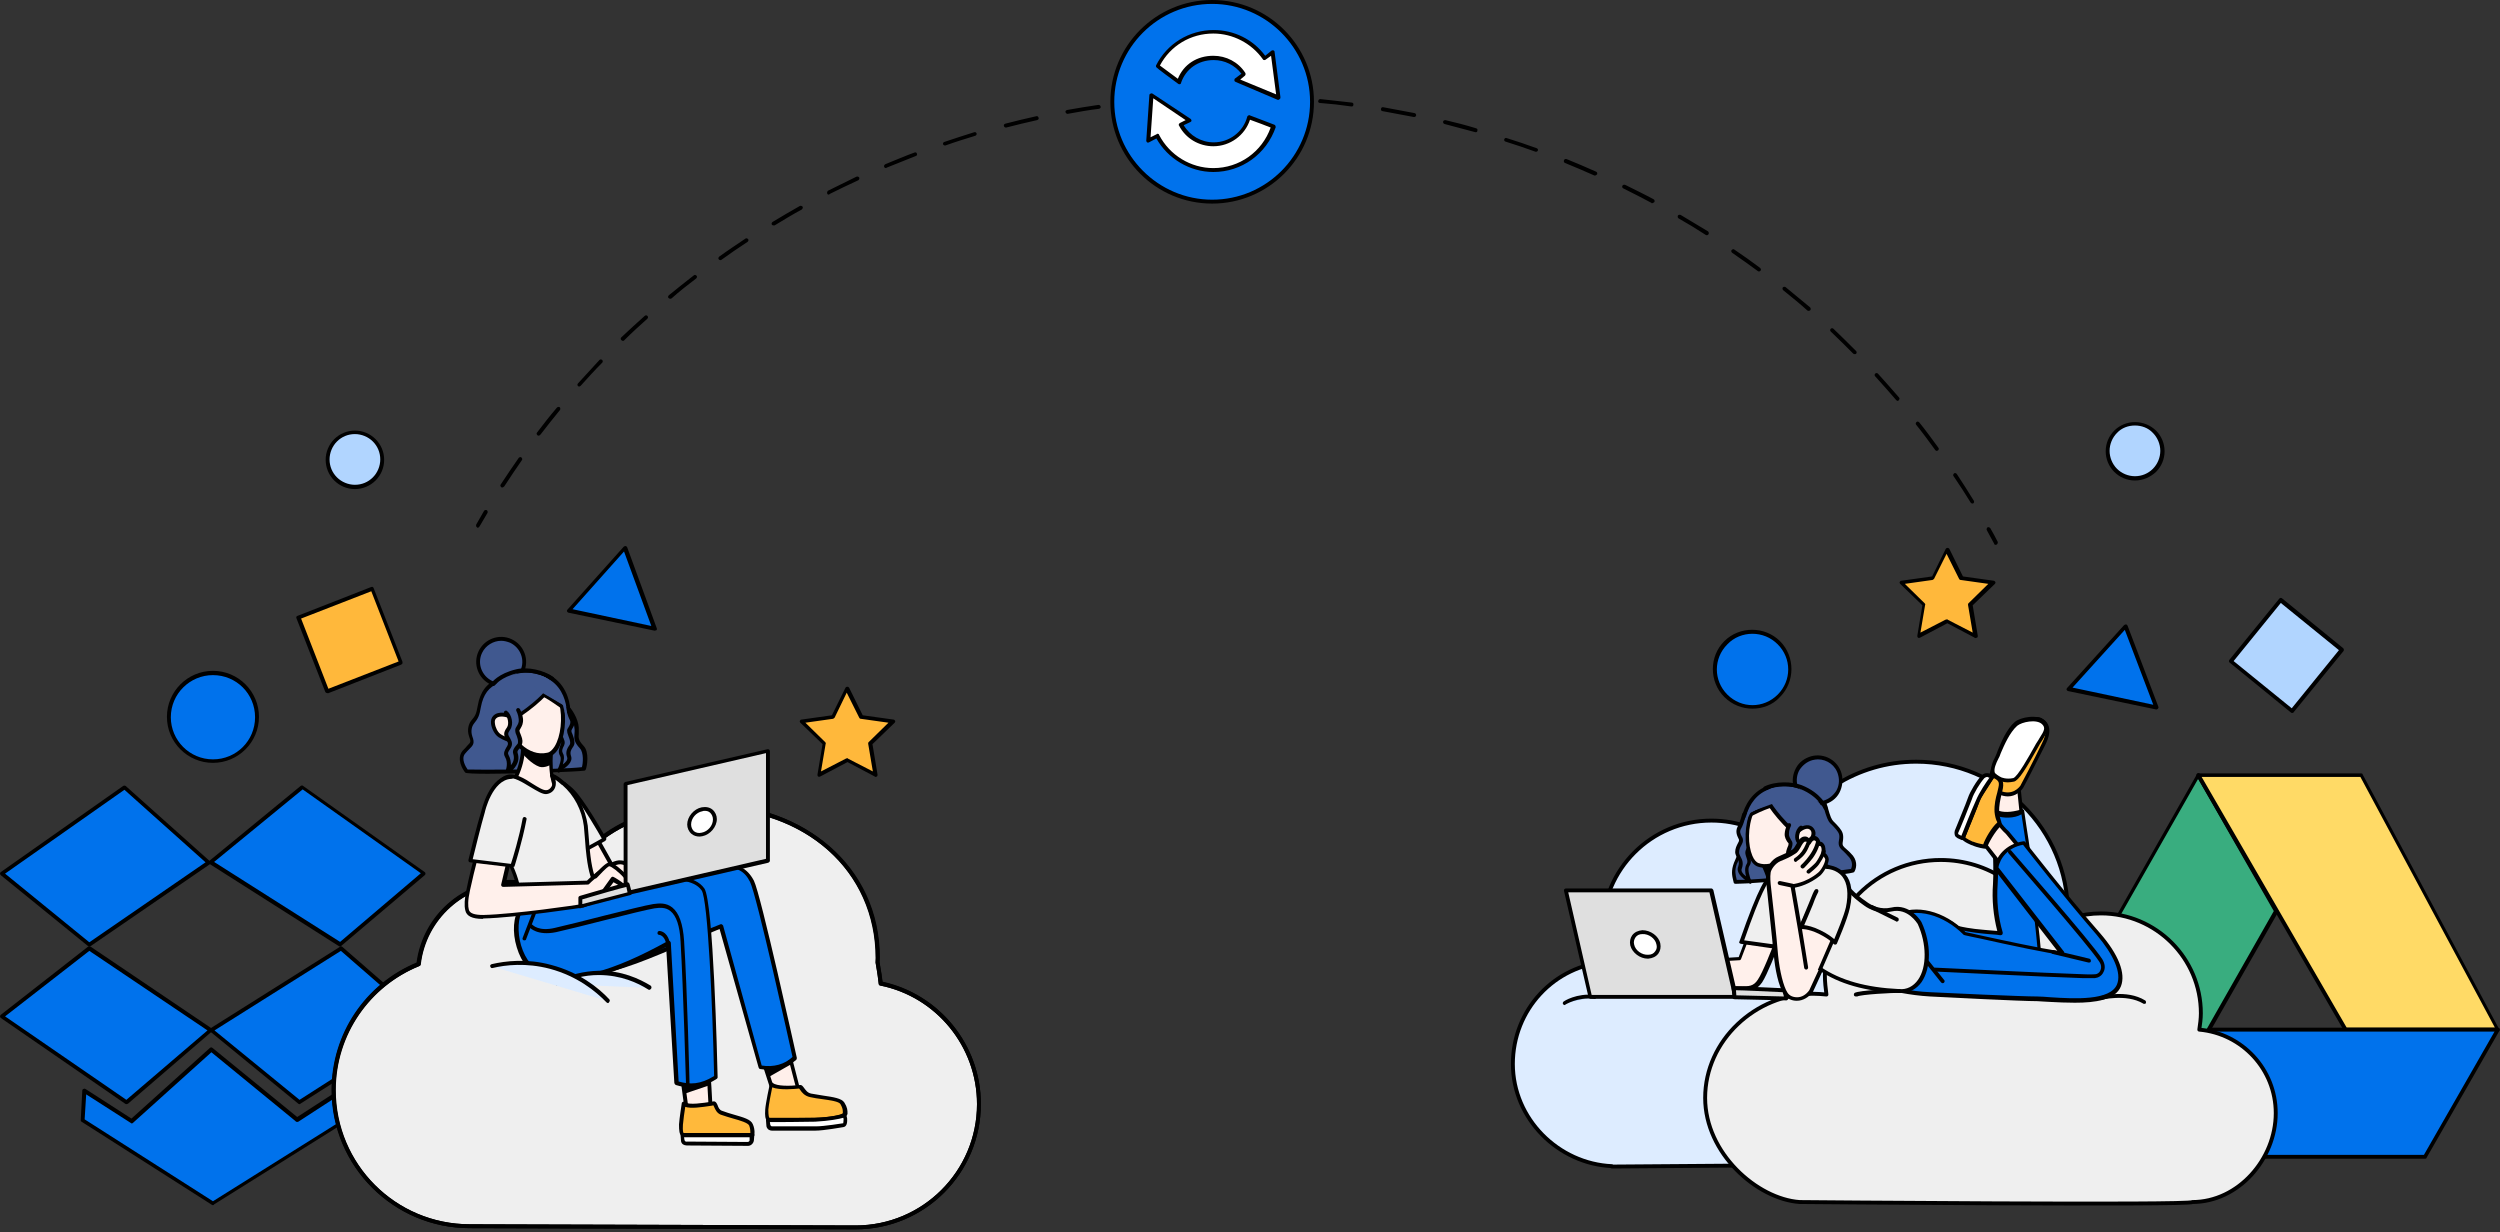 <?xml version="1.0" encoding="UTF-8"?>
<svg width="641px" height="316px" viewBox="0 0 641 316" version="1.1" xmlns="http://www.w3.org/2000/svg" xmlns:xlink="http://www.w3.org/1999/xlink">
    <rect x="0" y="0" width="641" height="316" fill="#333333" stroke="none"/>
    <title>sync-backup</title>
    <g id="Page-1" stroke="none" stroke-width="1" fill="none" fill-rule="evenodd">
        <g id="sync-backup" fill-rule="nonzero">
            <polygon id="Path" fill="#FFB83B" points="499.2 140.8 502.8 148.1 511 149.3 505.1 155 506.5 163.1 499.2 159.3 492 163.1 493.3 155 487.5 149.3 495.6 148.1"></polygon>
            <path d="M506.5,163.6 C506.4,163.6 506.3,163.6 506.3,163.5 L499.3,159.8 L492.3,163.5 C492.1,163.6 491.9,163.6 491.8,163.5 C491.6,163.4 491.6,163.2 491.6,163 L492.9,155.2 L487.2,149.7 C487.1,149.6 487,149.4 487.1,149.2 C487.2,149 487.3,148.9 487.5,148.9 L495.4,147.8 L498.9,140.7 C499.1,140.4 499.6,140.4 499.8,140.7 L503.3,147.8 L511.2,148.9 C511.4,148.9 511.5,149.1 511.6,149.2 C511.7,149.4 511.6,149.6 511.5,149.7 L505.8,155.2 L507.1,163 C507.1,163.2 507.1,163.4 506.9,163.5 C506.7,163.5 506.6,163.6 506.5,163.6 Z M499.2,158.8 C499.3,158.8 499.4,158.8 499.4,158.9 L505.8,162.2 L504.6,155.1 C504.6,154.9 504.6,154.8 504.7,154.7 L509.8,149.7 L502.7,148.7 C502.5,148.7 502.4,148.6 502.3,148.4 L499.1,142 L495.9,148.4 C495.8,148.5 495.7,148.6 495.5,148.7 L488.4,149.7 L493.5,154.7 C493.6,154.8 493.7,155 493.6,155.1 L492.4,162.2 L498.8,158.9 C499.1,158.8 499.1,158.8 499.2,158.8 Z" id="Shape" fill="#000000"></path>
            <polygon id="Path" fill="#FFB83B" points="217.2 176.4 220.8 183.8 228.9 185 223.1 190.7 224.5 198.7 217.2 194.9 209.9 198.7 211.3 190.7 205.5 185 213.6 183.8"></polygon>
            <path d="M224.5,199.2 C224.4,199.2 224.3,199.2 224.3,199.1 L217.3,195.4 L210.3,199.1 C210.1,199.2 209.9,199.2 209.8,199.1 C209.6,199 209.6,198.8 209.6,198.6 L210.9,190.8 L205.2,185.3 C205.1,185.2 205,185 205.1,184.8 C205.2,184.6 205.3,184.5 205.5,184.5 L213.3,183.4 L216.8,176.3 C217,176 217.5,176 217.7,176.3 L221.2,183.4 L229.1,184.5 C229.3,184.5 229.4,184.7 229.5,184.8 C229.6,185 229.5,185.2 229.4,185.3 L223.7,190.8 L225,198.6 C225,198.8 225,199 224.8,199.1 C224.7,199.2 224.6,199.2 224.5,199.2 Z M217.2,194.4 C217.3,194.4 217.4,194.4 217.4,194.5 L223.8,197.8 L222.6,190.7 C222.6,190.5 222.6,190.4 222.7,190.3 L227.8,185.3 L220.7,184.3 C220.5,184.3 220.4,184.2 220.3,184 L217.1,177.6 L214,184 C213.9,184.1 213.8,184.2 213.6,184.3 L206.5,185.3 L211.6,190.3 C211.7,190.4 211.8,190.6 211.7,190.7 L210.5,197.8 L216.9,194.5 C217,194.5 217.1,194.4 217.2,194.4 Z" id="Shape" fill="#000000"></path>
            <path d="M54.6,195.2 C60.841,195.2 65.9,190.141 65.9,183.9 C65.9,177.659 60.841,172.6 54.6,172.6 C48.359,172.6 43.3,177.659 43.3,183.9 C43.3,190.141 48.359,195.2 54.6,195.2 Z" id="Path" fill="#0072EC"></path>
            <path d="M54.6,195.6 C48.1,195.6 42.8,190.3 42.8,183.8 C42.8,177.3 48.1,172 54.6,172 C61.1,172 66.4,177.3 66.4,183.8 C66.4,190.3 61.1,195.6 54.6,195.6 Z M54.6,173.1 C48.7,173.1 43.8,177.9 43.8,183.9 C43.8,189.8 48.6,194.7 54.6,194.7 C60.6,194.7 65.4,189.9 65.4,183.9 C65.4,177.9 60.6,173.1 54.6,173.1 Z" id="Shape" fill="#000000"></path>
            <path d="M449.3,181.2 C454.602,181.2 458.9,176.902 458.9,171.6 C458.9,166.298 454.602,162 449.3,162 C443.998,162 439.7,166.298 439.7,171.6 C439.7,176.902 443.998,181.2 449.3,181.2 Z" id="Path" fill="#0072EC"></path>
            <path d="M449.3,181.7 C446.7,181.7 444.1,180.7 442.1,178.7 C438.2,174.8 438.2,168.3 442.1,164.4 C446,160.5 452.5,160.5 456.4,164.4 C460.3,168.3 460.3,174.8 456.4,178.7 C454.5,180.8 451.9,181.7 449.3,181.7 Z M449.3,162.5 C447,162.5 444.6,163.4 442.9,165.2 C439.3,168.8 439.3,174.5 442.9,178.1 C446.5,181.7 452.2,181.7 455.8,178.1 C459.4,174.5 459.4,168.8 455.8,165.2 C454,163.4 451.7,162.5 449.3,162.5 Z" id="Shape" fill="#000000"></path>
            <path d="M547.4,122.7 C551.321,122.7 554.5,119.521 554.5,115.6 C554.5,111.679 551.321,108.5 547.4,108.5 C543.479,108.5 540.3,111.679 540.3,115.6 C540.3,119.521 543.479,122.7 547.4,122.7 Z" id="Path" fill="#B1D5FF"></path>
            <path d="M547.4,123.2 C545.4,123.2 543.5,122.4 542.1,121 C540.7,119.6 539.9,117.7 539.9,115.7 C539.9,113.7 540.7,111.8 542.1,110.4 C545,107.5 549.8,107.5 552.8,110.4 C554.2,111.8 555,113.7 555,115.7 C555,117.7 554.2,119.6 552.8,121 C551.3,122.4 549.4,123.2 547.4,123.2 Z M547.4,109.1 C545.7,109.1 544,109.7 542.8,111 C541.6,112.2 540.9,113.9 540.9,115.6 C540.9,117.3 541.6,119 542.8,120.2 C544,121.4 545.7,122.1 547.4,122.1 C549.2,122.1 550.8,121.4 552,120.2 C553.2,119 553.9,117.3 553.9,115.6 C553.9,113.9 553.2,112.2 552,111 C550.8,109.7 549.1,109.1 547.4,109.1 Z" id="Shape" fill="#000000"></path>
            <path d="M91,124.9 C94.921,124.9 98.1,121.721 98.1,117.8 C98.1,113.879 94.921,110.7 91,110.7 C87.079,110.7 83.9,113.879 83.9,117.8 C83.9,121.721 87.079,124.9 91,124.9 Z" id="Path" fill="#B1D5FF"></path>
            <path d="M91,125.4 C89,125.4 87.1,124.6 85.7,123.2 C84.3,121.8 83.5,119.9 83.5,117.9 C83.5,115.9 84.3,114 85.7,112.6 C87.1,111.2 89,110.4 91,110.4 C93,110.4 94.9,111.2 96.3,112.6 C97.7,114 98.5,115.9 98.5,117.9 C98.5,119.9 97.7,121.8 96.3,123.2 C94.9,124.6 93,125.4 91,125.4 Z M91,111.3 C89.2,111.3 87.6,112 86.4,113.2 C85.2,114.4 84.5,116.1 84.5,117.8 C84.5,119.6 85.2,121.2 86.4,122.4 C87.6,123.6 89.3,124.3 91,124.3 C92.8,124.3 94.4,123.6 95.6,122.4 C96.8,121.2 97.5,119.5 97.5,117.8 C97.5,116 96.8,114.4 95.6,113.2 C94.4,112 92.7,111.3 91,111.3 Z" id="Shape" fill="#000000"></path>
            <polygon id="Path" fill="#0072EC" points="145.9 156.5 167.9 161.2 160.3 140.4"></polygon>
            <path d="M167.9,161.7 L167.8,161.7 L145.8,157.1 C145.6,157.1 145.5,156.9 145.4,156.8 C145.3,156.6 145.4,156.4 145.5,156.3 L159.9,140.2 C160,140.1 160.2,140 160.4,140 C160.6,140 160.7,140.2 160.8,140.3 L168.4,161.1 C168.5,161.3 168.4,161.5 168.3,161.6 C168.1,161.6 168,161.7 167.9,161.7 Z M146.8,156.2 L167,160.5 L160,141.4 L146.8,156.2 Z" id="Shape" fill="#000000"></path>
            <polygon id="Path" fill="#0072EC" points="530.5 176.6 552.9 181.4 545.1 160.5"></polygon>
            <path d="M552.9,181.9 L552.8,181.9 L530.3,177.2 C530.1,177.2 530,177 529.9,176.9 C529.8,176.7 529.9,176.5 530,176.4 L544.6,160.3 C544.7,160.2 544.9,160.1 545.1,160.1 C545.3,160.1 545.4,160.3 545.5,160.4 L553.4,181.2 C553.5,181.4 553.4,181.6 553.3,181.7 C553.2,181.8 553.1,181.9 552.9,181.9 Z M531.4,176.3 L552.1,180.7 L544.8,161.5 L531.4,176.3 Z" id="Shape" fill="#000000"></path>
            <polygon id="Path" fill="#FFB83B" points="76.566 158.267 83.919 177.189 102.841 169.836 95.488 150.914"></polygon>
            <path d="M83.9,177.7 C83.7,177.7 83.5,177.6 83.4,177.4 L76,158.5 C75.9,158.2 76,158 76.3,157.9 L95.2,150.5 C95.5,150.4 95.7,150.5 95.8,150.8 L103.2,169.7 C103.2,169.8 103.2,170 103.2,170.1 C103.1,170.2 103,170.3 102.9,170.4 L84,177.8 C84.1,177.7 84,177.7 83.9,177.7 Z M77.2,158.6 L84.2,176.6 L102.2,169.6 L95.2,151.6 L77.2,158.6 Z" id="Shape" fill="#000000"></path>
            <polygon id="Path" fill="#B1D5FF" points="584.82 153.841 572.018 169.596 587.773 182.397 600.574 166.643"></polygon>
            <path d="M587.7,182.8 C587.6,182.8 587.5,182.8 587.4,182.7 L571.7,169.9 C571.6,169.8 571.5,169.7 571.5,169.6 C571.5,169.5 571.5,169.3 571.6,169.2 L584.4,153.5 C584.5,153.4 584.6,153.3 584.7,153.3 C584.8,153.3 585,153.3 585.1,153.4 L600.8,166.2 C601,166.4 601,166.7 600.9,166.9 L588.1,182.6 C588,182.8 587.9,182.8 587.7,182.8 Z M572.7,169.5 L587.6,181.6 L599.7,166.7 L584.8,154.6 L572.7,169.5 Z" id="Shape" fill="#000000"></path>
            <polygon id="Path" fill="#39AD7F" points="563.6 198.7 527.4 262.4 548.3 295.8 583.6 233.6"></polygon>
            <path d="M548.3,296.3 C548.1,296.3 548,296.2 547.9,296.1 L527,262.8 C526.9,262.6 526.9,262.4 527,262.3 L563.3,198.5 C563.4,198.3 563.6,198.2 563.7,198.2 C563.9,198.2 564,198.3 564.1,198.5 L584.1,233.4 C584.2,233.6 584.2,233.7 584.1,233.9 L548.7,296 C548.7,296.2 548.5,296.3 548.3,296.3 Z M527.9,262.4 L548.2,294.8 L583,233.6 L563.6,199.7 L527.9,262.4 Z" id="Shape" fill="#000000"></path>
            <polygon id="Path" fill="#FFDA66" points="605.5 198.7 563.7 198.7 601.4 264 640.5 264"></polygon>
            <path d="M640.5,264.5 L601.4,264.5 C601.2,264.5 601.1,264.4 601,264.3 L563.2,199 C563.1,198.8 563.1,198.7 563.2,198.5 C563.3,198.3 563.5,198.3 563.6,198.3 L605.4,198.3 C605.6,198.3 605.8,198.4 605.8,198.6 L640.8,263.9 C640.9,264.1 640.9,264.2 640.8,264.4 C640.8,264.4 640.7,264.5 640.5,264.5 Z M601.7,263.5 L639.7,263.5 L605.2,199.2 L564.5,199.2 L601.7,263.5 Z" id="Shape" fill="#000000"></path>
            <polygon id="Path" fill="#0072EC" points="548.6 296.6 621.8 296.6 640.5 264 567.1 264"></polygon>
            <path d="M621.8,297.1 L548.5,297.1 C548.3,297.1 548.2,297 548.1,296.9 C548,296.7 548,296.6 548.1,296.4 L566.7,263.8 C566.8,263.6 567,263.5 567.1,263.5 L640.5,263.5 C640.7,263.5 640.8,263.6 640.9,263.7 C641,263.9 641,264 640.9,264.2 L622.2,296.8 C622.2,297 622,297.1 621.8,297.1 Z M549.4,296.1 L621.5,296.1 L639.6,264.5 L567.4,264.5 L549.4,296.1 Z" id="Shape" fill="#000000"></path>
            <path d="M122.5,135.3 C122.4,135.3 122.3,135.3 122.3,135.2 C122.1,135.1 122,134.8 122.1,134.5 C122.8,133.3 123.4,132.2 124.1,131 C124.2,130.8 124.5,130.7 124.8,130.8 C125,130.9 125.1,131.2 125,131.5 C124.3,132.6 123.7,133.8 123,134.9 C122.8,135.2 122.7,135.3 122.5,135.3 Z" id="Path" fill="#000000"></path>
            <path d="M505.7,129.1 C505.5,129.1 505.4,129 505.3,128.9 C503.9,126.6 502.4,124.3 500.9,122.1 C500.7,121.9 500.8,121.6 501,121.4 C501.2,121.2 501.5,121.3 501.7,121.5 C503.2,123.8 504.7,126.1 506.1,128.4 C506.2,128.6 506.2,128.9 505.9,129.1 C505.8,129.1 505.8,129.1 505.7,129.1 Z M128.8,125 C128.7,125 128.6,125 128.5,124.9 C128.3,124.7 128.2,124.4 128.4,124.2 C129.9,121.9 131.4,119.7 133,117.4 C133.2,117.2 133.5,117.1 133.7,117.3 C133.9,117.5 134,117.8 133.8,118 C132.3,120.2 130.7,122.5 129.3,124.7 C129.1,124.9 128.9,125 128.8,125 Z M496.6,115.6 C496.4,115.6 496.3,115.5 496.2,115.4 C494.6,113.2 493,111 491.3,108.9 C491.1,108.7 491.2,108.4 491.4,108.2 C491.6,108 491.9,108.1 492.1,108.3 C493.8,110.4 495.4,112.6 497,114.8 C497.2,115 497.1,115.3 496.9,115.5 C496.8,115.5 496.7,115.6 496.6,115.6 Z M138.1,111.7 C138,111.7 137.9,111.7 137.8,111.6 C137.6,111.4 137.5,111.1 137.7,110.9 C139.3,108.8 141,106.6 142.8,104.5 C143,104.3 143.3,104.3 143.5,104.4 C143.7,104.6 143.7,104.9 143.6,105.1 C141.9,107.2 140.2,109.3 138.6,111.4 C138.4,111.6 138.3,111.7 138.1,111.7 Z M486.6,102.8 C486.5,102.8 486.3,102.7 486.2,102.6 C484.5,100.6 482.6,98.5 480.8,96.5 C480.6,96.3 480.6,96 480.8,95.8 C481,95.6 481.3,95.6 481.5,95.8 C483.3,97.8 485.1,99.8 486.9,101.9 C487.1,102.1 487.1,102.4 486.8,102.6 C486.8,102.8 486.7,102.8 486.6,102.8 Z M148.5,99.1 C148.4,99.1 148.3,99.1 148.2,99 C148,98.8 148,98.5 148.2,98.3 C150,96.3 151.9,94.3 153.7,92.3 C153.9,92.1 154.2,92.1 154.4,92.3 C154.6,92.5 154.6,92.8 154.4,93 C152.5,94.9 150.7,96.9 148.9,98.9 C148.7,99.1 148.6,99.1 148.5,99.1 Z M475.6,90.8 C475.5,90.8 475.3,90.8 475.2,90.7 C473.3,88.8 471.4,86.9 469.4,85 C469.2,84.8 469.2,84.5 469.4,84.3 C469.6,84.1 469.9,84.1 470.1,84.3 C472.1,86.2 474,88.1 475.9,90 C476.1,90.2 476.1,90.5 475.9,90.7 C475.8,90.8 475.7,90.8 475.6,90.8 Z M159.7,87.4 C159.6,87.4 159.4,87.3 159.3,87.2 C159.1,87 159.1,86.7 159.3,86.5 C161.3,84.6 163.3,82.8 165.3,81 C165.5,80.8 165.8,80.8 166,81 C166.2,81.2 166.2,81.5 166,81.7 C164,83.5 162,85.3 160.1,87.2 C160,87.4 159.8,87.4 159.7,87.4 Z M463.7,79.7 C463.6,79.7 463.5,79.7 463.4,79.6 C461.4,77.8 459.3,76.1 457.2,74.4 C457,74.2 457,73.9 457.1,73.7 C457.3,73.5 457.6,73.5 457.8,73.6 C459.9,75.3 462,77.1 464.1,78.8 C464.3,79 464.3,79.3 464.2,79.5 C464,79.7 463.8,79.7 463.7,79.7 Z M171.8,76.6 C171.7,76.6 171.5,76.5 171.4,76.4 C171.2,76.2 171.3,75.9 171.5,75.7 C173.6,74 175.7,72.3 177.9,70.6 C178.1,70.4 178.4,70.5 178.6,70.7 C178.8,70.9 178.7,71.2 178.5,71.4 C176.4,73 174.2,74.7 172.2,76.5 C172.1,76.6 171.9,76.6 171.8,76.6 Z M451,69.6 C450.9,69.6 450.8,69.6 450.7,69.5 C448.5,67.9 446.3,66.3 444.1,64.8 C443.9,64.6 443.8,64.3 444,64.1 C444.2,63.9 444.5,63.8 444.7,64 C446.9,65.5 449.2,67.1 451.3,68.7 C451.5,68.9 451.6,69.2 451.4,69.4 C451.3,69.5 451.2,69.6 451,69.6 Z M184.7,66.7 C184.5,66.7 184.4,66.6 184.3,66.5 C184.1,66.3 184.2,66 184.4,65.8 C186.6,64.2 188.9,62.7 191.1,61.2 C191.3,61 191.6,61.1 191.8,61.3 C192,61.5 191.9,61.8 191.7,62 C189.4,63.5 187.2,65 185,66.6 C184.9,66.7 184.8,66.7 184.7,66.7 Z M437.6,60.3 C437.5,60.3 437.4,60.3 437.3,60.2 C435,58.7 432.7,57.3 430.4,56 C430.2,55.9 430.1,55.6 430.2,55.3 C430.3,55.1 430.6,55 430.9,55.1 C433.2,56.5 435.6,57.9 437.9,59.3 C438.1,59.4 438.2,59.8 438.1,60 C437.9,60.3 437.8,60.3 437.6,60.3 Z M198.3,57.8 C198.1,57.8 198,57.7 197.9,57.6 C197.8,57.4 197.8,57.1 198.1,56.9 C200.4,55.5 202.8,54.1 205.1,52.8 C205.3,52.7 205.6,52.8 205.8,53 C205.9,53.2 205.8,53.5 205.6,53.7 C203.2,55 200.9,56.4 198.6,57.8 C198.5,57.8 198.4,57.8 198.3,57.8 Z M423.6,52.1 C423.5,52.1 423.4,52.1 423.4,52 C421,50.7 418.6,49.5 416.2,48.3 C416,48.2 415.8,47.9 416,47.6 C416.1,47.4 416.4,47.3 416.7,47.4 C419.1,48.6 421.6,49.8 424,51.1 C424.2,51.2 424.3,51.5 424.2,51.8 C423.9,52 423.8,52.1 423.6,52.1 Z M212.5,49.9 C212.3,49.9 212.1,49.8 212.1,49.6 C212,49.4 212.1,49.1 212.3,48.9 C214.7,47.7 217.2,46.5 219.6,45.3 C219.9,45.2 220.1,45.3 220.3,45.5 C220.4,45.8 220.3,46 220.1,46.2 C217.7,47.3 215.2,48.5 212.8,49.7 C212.6,49.9 212.5,49.9 212.5,49.9 Z M409,45 C408.9,45 408.9,45 408.8,45 C406.3,43.9 403.8,42.8 401.3,41.8 C401,41.7 400.9,41.4 401,41.1 C401.1,40.8 401.4,40.7 401.7,40.8 C404.2,41.8 406.7,42.9 409.2,44 C409.5,44.1 409.6,44.4 409.5,44.7 C409.3,44.8 409.2,45 409,45 Z M227.2,43.1 C227,43.1 226.8,43 226.7,42.8 C226.6,42.5 226.7,42.3 227,42.1 C229.5,41.1 232,40 234.5,39.1 C234.8,39 235,39.1 235.1,39.4 C235.2,39.7 235.1,39.9 234.8,40 C232.3,41 229.8,42 227.3,43 C227.3,43.1 227.2,43.1 227.2,43.1 Z M393.9,38.9 C393.8,38.9 393.8,38.9 393.7,38.9 C391.2,38 388.6,37.1 386,36.3 C385.7,36.2 385.6,35.9 385.7,35.7 C385.8,35.4 386.1,35.3 386.3,35.4 C388.9,36.2 391.5,37.1 394,38 C394.3,38.1 394.4,38.4 394.3,38.6 C394.3,38.7 394.1,38.9 393.9,38.9 Z M242.3,37.3 C242.1,37.3 241.9,37.2 241.8,37 C241.7,36.7 241.9,36.5 242.1,36.4 C244.7,35.5 247.3,34.7 249.8,33.9 C250.1,33.8 250.3,34 250.4,34.2 C250.5,34.4 250.3,34.7 250.1,34.8 C247.5,35.6 244.9,36.4 242.4,37.3 C242.4,37.3 242.4,37.3 242.3,37.3 Z M378.4,33.9 L378.3,33.9 C375.7,33.2 373.1,32.5 370.4,31.8 C370.1,31.7 370,31.5 370,31.2 C370.1,30.9 370.3,30.8 370.6,30.8 C373.2,31.4 375.9,32.1 378.5,32.9 C378.8,33 378.9,33.3 378.8,33.5 C378.8,33.8 378.6,33.9 378.4,33.9 Z M257.9,32.7 C257.7,32.7 257.5,32.6 257.4,32.3 C257.3,32 257.5,31.8 257.8,31.7 C260.4,31 263.1,30.4 265.7,29.8 C266,29.7 266.2,29.9 266.3,30.2 C266.4,30.5 266.2,30.7 265.9,30.8 C263.3,31.4 260.6,32 258,32.7 L257.9,32.7 Z M362.6,30 L362.5,30 C359.9,29.5 357.2,29 354.5,28.5 C354.2,28.5 354,28.2 354.1,27.9 C354.1,27.6 354.4,27.4 354.7,27.5 C357.4,28 360.1,28.5 362.7,29 C363,29.1 363.1,29.3 363.1,29.6 C363,29.9 362.8,30 362.6,30 Z M273.7,29.2 C273.5,29.2 273.3,29 273.2,28.8 C273.1,28.5 273.3,28.3 273.6,28.2 C276.3,27.7 279,27.3 281.6,26.9 C281.9,26.9 282.1,27 282.2,27.3 C282.3,27.6 282.1,27.8 281.8,27.9 C279.2,28.2 276.5,28.7 273.7,29.2 C273.8,29.2 273.8,29.2 273.7,29.2 Z M346.5,27.3 C343.8,26.9 341.1,26.6 338.4,26.4 C338.1,26.4 337.9,26.1 338,25.9 C338,25.6 338.3,25.4 338.5,25.4 C341.2,25.7 343.9,26 346.6,26.3 C346.9,26.3 347.1,26.6 347,26.9 C347,27.2 346.8,27.3 346.5,27.3 Z M289.8,26.8 C289.5,26.8 289.3,26.6 289.3,26.4 C289.3,26.1 289.5,25.9 289.7,25.8 C292.4,25.5 295.1,25.2 297.8,25 C298.1,25 298.3,25.2 298.3,25.5 C298.3,25.8 298.1,26 297.8,26 C295.3,26.2 292.5,26.5 289.8,26.8 Z M330.4,25.8 C327.7,25.6 325,25.5 322.3,25.4 C322,25.4 321.8,25.2 321.8,24.9 C321.8,24.6 322,24.4 322.3,24.4 C325,24.5 327.7,24.6 330.4,24.8 C330.7,24.8 330.9,25.1 330.9,25.3 C330.9,25.6 330.6,25.8 330.4,25.8 Z M306,25.5 C305.7,25.5 305.5,25.3 305.5,25 C305.5,24.7 305.7,24.5 306,24.5 C308.7,24.4 311.4,24.3 314.1,24.3 C314.4,24.3 314.6,24.5 314.6,24.8 C314.6,25.1 314.4,25.3 314.1,25.3 C311.4,25.3 308.7,25.4 306,25.5 Z" id="Shape" fill="#000000"></path>
            <path d="M511.7,139.7 C511.5,139.7 511.3,139.6 511.3,139.4 C510.7,138.2 510,137.1 509.4,135.9 C509.3,135.7 509.4,135.4 509.6,135.2 C509.8,135.1 510.1,135.2 510.3,135.4 C511,136.6 511.6,137.7 512.2,138.9 C512.3,139.1 512.2,139.4 512,139.6 C511.9,139.6 511.8,139.7 511.7,139.7 Z" id="Path" fill="#000000"></path>
            <path d="M289.1,19.6 C292.1,10.2 301,3.3 311.4,3.3 C322.3,3.3 331.5,10.8 334.1,21" id="Path" fill="#FFFFFF"></path>
            <path d="M310.8,51.7 C324.938,51.7 336.4,40.239 336.4,26.1 C336.4,11.961 324.938,0.5 310.8,0.5 C296.661,0.5 285.2,11.961 285.2,26.1 C285.2,40.239 296.661,51.7 310.8,51.7 Z" id="Path" fill="#0072EC"></path>
            <path d="M310.8,52.2 C296.4,52.2 284.7,40.5 284.7,26.1 C284.7,11.7 296.4,0 310.8,0 C325.2,0 336.9,11.7 336.9,26.1 C336.9,40.5 325.2,52.2 310.8,52.2 Z M310.8,1 C296.9,1 285.7,12.3 285.7,26.1 C285.7,39.9 297,51.2 310.8,51.2 C324.7,51.2 335.9,39.9 335.9,26.1 C335.9,12.3 324.6,1 310.8,1 Z" id="Shape" fill="#000000"></path>
            <path d="M327.8,25.1 L326.3,13.5 L324.2,15.1 C321.2,11 316.4,8.3 311.1,8.3 C304.9,8.3 299.4,11.7 296.7,17.1 C296.7,17.2 302.2,21.2 302.2,21.2 C303.5,17.3 306.9,15 311.1,15 C314.3,15 317.2,16.6 318.9,19.1 L316.9,20.6 L327.8,25.1 Z" id="Path" fill="#FFFFFF"></path>
            <path d="M327.8,25.6 C327.7,25.6 327.7,25.6 327.6,25.6 L316.8,21 C316.6,20.9 316.5,20.8 316.5,20.6 C316.5,20.4 316.5,20.2 316.7,20.1 L318.3,18.9 C316.6,16.7 314,15.4 311.2,15.4 C307.2,15.4 304,17.7 302.8,21.3 C302.8,21.5 302.6,21.6 302.5,21.6 C302.3,21.6 302.2,21.6 302.1,21.5 C296.5,17.4 296.5,17.3 296.4,17.1 C296.4,17 296.4,16.9 296.4,16.8 C299.2,11.2 304.9,7.7 311.2,7.7 C316.4,7.7 321.3,10.1 324.4,14.3 L326,13 C326.1,12.9 326.3,12.9 326.5,12.9 C326.7,13 326.8,13.1 326.8,13.3 L328.3,24.9 C328.3,25.1 328.3,25.3 328.1,25.4 C328,25.5 327.9,25.6 327.8,25.6 Z M318,20.4 L327.2,24.2 L325.9,14.3 L324.5,15.3 C324.4,15.4 324.3,15.4 324.1,15.4 C324,15.4 323.8,15.3 323.8,15.2 C320.9,11.1 316.1,8.6 311.1,8.6 C305.3,8.6 300.1,11.7 297.4,16.8 C298.2,17.4 300.4,19 302,20.2 C303.5,16.5 306.9,14.3 311.1,14.3 C314.4,14.3 317.5,15.9 319.3,18.7 C319.4,18.9 319.4,19.2 319.2,19.4 L318,20.4 Z" id="Shape" fill="#000000"></path>
            <path d="M320.2,30 C319.1,34.1 315.3,36.9 311.1,36.9 C307.6,36.9 304.3,34.9 302.7,31.8 L304.9,30.7 L295.1,24.2 L294.4,36 L296.8,34.8 C299.5,40.1 305,43.6 311.1,43.6 C318.1,43.6 324.3,39 326.4,32.4 C325.8,32.1 320.2,30 320.2,30 Z" id="Path" fill="#FFFFFF"></path>
            <path d="M311.1,44.1 C305.1,44.1 299.4,40.7 296.5,35.5 L294.6,36.5 C294.4,36.6 294.3,36.6 294.1,36.5 C294,36.4 293.9,36.2 293.9,36.1 L294.7,24.4 C294.7,24.2 294.8,24.1 295,24 C295.2,23.9 295.3,23.9 295.5,24 L305.3,30.5 C305.4,30.6 305.5,30.8 305.5,30.9 C305.5,31.1 305.4,31.2 305.2,31.3 L303.5,32.1 C305.1,34.8 308,36.5 311.2,36.5 C315.2,36.5 318.8,33.8 319.8,29.9 C319.8,29.8 319.9,29.7 320.1,29.6 C320.2,29.5 320.4,29.5 320.5,29.6 C320.7,29.7 326.1,31.7 326.8,32 C327,32.1 327.1,32.4 327.1,32.6 C324.7,39.5 318.4,44.1 311.1,44.1 Z M296.8,34.3 C297,34.3 297.2,34.4 297.2,34.6 C299.9,39.8 305.3,43.1 311.1,43.1 C317.8,43.1 323.6,38.9 325.8,32.7 C324.8,32.3 322.2,31.3 320.5,30.7 C319.2,34.7 315.4,37.5 311.1,37.5 C307.4,37.5 304,35.5 302.3,32.2 C302.2,32.1 302.2,31.9 302.3,31.8 C302.3,31.7 302.4,31.6 302.6,31.5 L304,30.8 L295.7,25.2 L295,35.2 L296.6,34.4 C296.6,34.3 296.7,34.3 296.8,34.3 Z" id="Shape" fill="#000000"></path>
            <polygon id="Path" fill="#FFFFFF" points="32.4 282.6 21.8 275.2 22.6 243.4 22.9 243.1 54 264.1"></polygon>
            <path d="M54.2,269.1 L76,286.9 C70,290.5 63.8,294.2 63.4,294.5 C62.6,295 25.9,287.7 21.3,286.8 L21.7,279.6 L33.9,287.4 L54.2,269.1 Z" id="Path" fill="#FFFFFF"></path>
            <path d="M82,283.3 L86.7,280.3 L86.7,280.5 C86,281 84.2,282 82,283.3 Z" id="Path" fill="#FFFFFF"></path>
            <polygon id="Path" fill="#FFFFFF" points="87.4 243.2 87.1 276 76.8 282.6 54.2 264.1"></polygon>
            <polygon id="Path" fill="#0072EC" points="86.7 280.3 86.7 288.4 54.6 308.5 21.2 287.2 21.2 286.9 21.6 279.7 33.8 287.5 54.2 269.1 76 286.9 76.2 287.1 82 283.3"></polygon>
            <path d="M54.6,309 C54.5,309 54.4,309 54.3,308.9 L20.9,287.6 C20.7,287.5 20.7,287.3 20.7,287.2 L21.1,279.6 C21.1,279.4 21.2,279.3 21.4,279.2 C21.6,279.1 21.7,279.1 21.9,279.2 L33.7,286.8 L53.8,268.7 C54,268.5 54.3,268.5 54.5,268.7 L76.2,286.4 L86.4,279.8 C86.6,279.7 86.7,279.7 86.9,279.8 C87.1,279.9 87.2,280.1 87.2,280.2 L87.2,288.3 C87.2,288.5 87.1,288.6 87,288.7 L54.9,308.8 C54.8,309 54.7,309 54.6,309 Z M21.7,287 L54.6,308 L86.2,288.2 L86.2,281.3 L76.5,287.6 C76.3,287.7 76.1,287.7 75.9,287.6 L75.7,287.4 L54.2,269.8 L34.1,287.9 C33.9,288.1 33.7,288.1 33.5,287.9 L22.1,280.6 L21.7,287 Z" id="Shape" fill="#000000"></path>
            <polygon id="Path" fill="#0072EC" points="54 264.1 32.4 282.6 21.8 275.2 0.5 260.6 22.6 243.4 22.9 243.1"></polygon>
            <path d="M32.4,283.1 C32.3,283.1 32.2,283.1 32.1,283 L0.2,261 C0.1,260.9 0,260.8 0,260.6 C0,260.4 0.1,260.3 0.2,260.2 L22.6,242.7 C22.8,242.6 23,242.6 23.2,242.7 L54.3,263.7 C54.4,263.8 54.5,263.9 54.5,264.1 C54.5,264.3 54.4,264.4 54.3,264.5 L32.8,283 C32.7,283 32.6,283.1 32.4,283.1 Z M1.3,260.6 L32.4,282 L53.2,264.2 L22.9,243.8 L1.3,260.6 Z" id="Shape" fill="#000000"></path>
            <polygon id="Path" fill="#0072EC" points="109.1 261.9 87.1 276 76.8 282.6 54.2 264.1 87.4 243.2 87.5 243.1"></polygon>
            <path d="M76.8,283.1 C76.7,283.1 76.6,283.1 76.5,283 L53.9,264.5 C53.8,264.4 53.7,264.2 53.7,264.1 C53.7,263.9 53.8,263.8 53.9,263.7 L87.1,242.8 C87.1,242.8 87.2,242.8 87.2,242.7 C87.4,242.6 87.6,242.6 87.8,242.8 L109.4,261.6 C109.5,261.7 109.6,261.9 109.6,262 C109.6,262.2 109.5,262.3 109.4,262.4 L77,283 C77,283.1 76.9,283.1 76.8,283.1 Z M55,264.2 L76.8,282 L108.2,261.9 L87.4,243.8 L55,264.2 Z" id="Shape" fill="#000000"></path>
            <polygon id="Path" fill="#0072EC" points="0.5 224 22.9 242.2 53.5 221.2 31.9 201.9"></polygon>
            <path d="M22.9,242.7 C22.8,242.7 22.7,242.7 22.6,242.6 L0.2,224.4 C0.1,224.3 0,224.1 0,224 C0,223.8 0.1,223.7 0.2,223.6 L31.6,201.5 C31.8,201.4 32,201.4 32.2,201.5 L53.8,220.8 C53.9,220.9 54,221.1 54,221.2 C54,221.3 53.9,221.5 53.8,221.6 L23.2,242.6 C23.1,242.7 23,242.7 22.9,242.7 Z M1.3,224 L22.9,241.6 L52.7,221.1 L31.9,202.5 L1.3,224 Z" id="Shape" fill="#000000"></path>
            <polygon id="Path" fill="#0072EC" points="54.1 221.1 87.2 242.2 108.7 224 77.5 201.9"></polygon>
            <path d="M87.2,242.7 C87.1,242.7 87,242.7 86.9,242.6 L53.7,221.5 C53.6,221.4 53.5,221.3 53.5,221.1 C53.5,220.9 53.6,220.8 53.7,220.7 L77.1,201.5 C77.3,201.4 77.5,201.3 77.7,201.5 L108.9,223.6 C109,223.7 109.1,223.8 109.1,224 C109.1,224.2 109,224.3 108.9,224.4 L87.4,242.6 C87.5,242.7 87.4,242.7 87.2,242.7 Z M54.9,221 L87.2,241.5 L107.9,223.9 L77.6,202.4 L54.9,221 Z" id="Shape" fill="#000000"></path>
            <path d="M414,299.1 L532.7,298.2 L530.2,234.2 C530.2,212.7 512.8,195.3 491.3,195.3 C476.1,195.3 462.9,204.1 456.6,216.8 C451.8,212.8 445.6,210.4 438.8,210.4 C423.4,210.4 410.9,222.9 410.9,238.3 C410.9,241.2 411.3,244 412.2,246.6 C398.5,247.5 387.9,258.9 387.9,272.8 C387.9,286.9 399.6,298.4 413.3,299 L413.3,299.1 L414.1,299.1 C413.9,299.1 413.8,299.1 414,299.1 C413.9,299.1 414,299.1 414,299.1 Z" id="Path" stroke="#000000" fill="#DDECFF" stroke-linecap="round" stroke-linejoin="round"></path>
            <path d="M219.4,314.7 C236.8,314.7 251,300.6 251,283.1 C251,267.9 240.2,255.1 225.8,252.2 C225.7,251.1 225.4,249.2 225,246.7 C225,246.3 225.1,246 225.1,245.6 C225.1,222.1 205.5,206.7 182,206.7 C164.2,206.7 149.5,214.1 143.2,229.6 C139.6,227.4 135.4,226.2 131,226.2 C118.8,226.2 108.8,235.4 107.4,247.2 C94.6,252.4 85.6,264.9 85.6,279.5 C85.6,298.8 101.2,314.4 120.5,314.4 L219.4,314.7 Z" id="Path" stroke="#000000" fill="#EFEFEF" stroke-linecap="round" stroke-linejoin="round"></path>
            <path d="M219.4,315.2 L120.4,314.9 C100.9,314.9 85,299 85,279.5 C85,265.1 93.6,252.3 106.8,246.8 C108.4,234.7 118.7,225.6 130.9,225.6 C135.1,225.6 139.2,226.7 142.9,228.8 C149.1,214.2 163,206.1 181.9,206.1 C206.8,206.1 225.5,223.1 225.5,245.5 C225.5,245.7 225.5,245.9 225.5,246.2 C225.5,246.3 225.5,246.5 225.5,246.6 C225.9,248.9 226.2,250.7 226.3,251.7 C240.9,254.9 251.5,268 251.5,283 C251.5,300.8 237.1,315.2 219.4,315.2 Z M130.9,226.7 C119.1,226.7 109.1,235.5 107.8,247.3 C107.8,247.5 107.7,247.6 107.5,247.7 C94.4,253 86,265.5 86,279.5 C86,298.5 101.4,313.9 120.4,313.9 L219.4,314.2 C236.5,314.2 250.5,300.3 250.5,283.1 C250.5,268.4 240.1,255.6 225.7,252.7 C225.5,252.7 225.3,252.5 225.3,252.3 C225.2,251.4 225,249.5 224.5,246.9 L224.5,246.8 C224.5,246.6 224.5,246.5 224.5,246.3 C224.5,246.1 224.5,245.9 224.5,245.7 C224.5,223.4 206.6,207.3 181.9,207.3 C163.1,207.3 149.5,215.3 143.6,229.9 C143.5,230 143.4,230.1 143.3,230.2 C143.2,230.2 143,230.2 142.9,230.2 C139.2,227.9 135.1,226.7 130.9,226.7 Z" id="Shape" fill="#000000"></path>
            <path d="M583.5,285.4 C583.5,274.2 574.9,265 563.9,264 C564.1,262.6 564.3,261.2 564.3,259.8 C564.3,245.7 552.8,234.2 538.7,234.2 C533.6,234.2 528.8,235.7 524.8,238.3 C520.2,227.8 509.8,220.5 497.6,220.5 C481.2,220.5 467.9,233.8 467.9,250.2 C467.9,251.8 468.1,253.4 468.3,255 C467.2,254.9 466.1,254.8 464.9,254.8 C450.1,254.8 437.2,266.8 437.2,281.5 C437.2,295.7 450.5,307.4 461.4,308.2 C461.4,308.2 562,309.1 562.1,308.2 C573.9,308.2 583.5,297.2 583.5,285.4 Z" id="Path" stroke="#000000" fill="#EFEFEF" stroke-linecap="round" stroke-linejoin="round"></path>
            <path d="M401.2,257.2 C401.2,257.2 404.3,255.1 408.9,255.6 L401.2,257.2 Z" id="Path" fill="#B1D5FF"></path>
            <path d="M401.2,257.7 C401,257.7 400.9,257.6 400.8,257.5 C400.6,257.3 400.7,257 400.9,256.8 C401,256.7 404.2,254.6 408.9,255.1 C409.2,255.1 409.4,255.4 409.3,255.7 C409.3,256 409,256.2 408.7,256.1 C404.4,255.6 401.4,257.6 401.3,257.6 C401.4,257.7 401.3,257.7 401.2,257.7 Z" id="Path" fill="#000000"></path>
            <polygon id="Path" fill="#FFF0EB" points="152.5 214.2 158.6 225.1 149.3 225.5 145.1 216.9"></polygon>
            <path d="M149.3,226 C149.1,226 148.9,225.9 148.9,225.7 L144.7,217.1 C144.6,217 144.6,216.8 144.7,216.7 C144.8,216.6 144.9,216.5 145,216.4 L152.4,213.7 C152.6,213.6 152.9,213.7 153,213.9 L159.1,224.8 C159.2,225 159.2,225.1 159.1,225.3 C159,225.5 158.9,225.5 158.7,225.6 L149.3,226 Z M145.8,217.2 L149.6,225 L157.8,224.6 L152.3,214.8 L145.8,217.2 Z" id="Shape" fill="#000000"></path>
            <path d="M140.1,199.1 C140.1,199.1 144.6,199.8 147.8,203.7 C151,207.7 155.1,215.1 155.1,215.1 L148,219 L138.5,210.1 L140.1,199.1 Z" id="Path" fill="#EFEFEF"></path>
            <path d="M147.9,219.5 C147.8,219.5 147.7,219.5 147.6,219.4 L138.1,210.5 C138,210.4 137.9,210.2 137.9,210.1 L139.5,199.1 C139.5,199 139.6,198.9 139.7,198.8 C139.8,198.7 139.9,198.7 140.1,198.7 C140.3,198.7 144.8,199.4 148.1,203.5 C151.3,207.5 155.4,214.9 155.4,214.9 C155.5,215 155.5,215.2 155.4,215.3 C155.3,215.4 155.3,215.5 155.2,215.6 L148.1,219.5 C148.1,219.5 148,219.5 147.9,219.5 Z M139,210 L148,218.5 L154.3,215 C153.4,213.4 150,207.5 147.3,204.1 C144.9,201.1 141.6,200 140.4,199.7 L139,210 Z" id="Shape" fill="#000000"></path>
            <path d="M200.1,281.5 L204.1,279.8 C204.3,279.7 204.8,280 205,279.9 L201.1,264.7 C200.7,263.6 194,266.4 194.3,267.1 L198.4,280 C198.9,281.1 199.2,282.2 200.1,281.5 Z" id="Path" fill="#FFEFEA"></path>
            <path d="M199.6,282.2 C199.5,282.2 199.5,282.2 199.4,282.2 C198.8,282.1 198.5,281.4 198.1,280.8 C198,280.7 198,280.5 197.9,280.4 L193.7,267.4 C193.7,267.4 193.6,267.1 193.8,266.8 C194.5,265.8 199,264 200.5,264.2 C201,264.3 201.3,264.5 201.4,264.7 L205.3,279.9 C205.4,280.2 205.2,280.4 205,280.5 C204.8,280.6 204.5,280.5 204.3,280.4 C204.3,280.4 204.2,280.4 204.1,280.4 L200.2,282.1 C200.1,282.1 199.8,282.2 199.6,282.2 Z M194.7,267.2 L198.8,280 C198.8,280.1 198.9,280.2 199,280.4 C199.1,280.7 199.4,281.3 199.6,281.3 C199.6,281.3 199.7,281.3 199.8,281.2 L199.9,281.1 L203.8,279.4 C203.9,279.3 204.1,279.3 204.2,279.3 L200.5,265.1 C199.6,264.8 195.4,266.5 194.7,267.2 Z M194.7,266.9 L194.7,267 C194.7,267 194.7,267 194.7,266.9 Z" id="Shape" fill="#000000"></path>
            <path d="M205,278.7 C205.6,278.6 205.8,280.5 207.8,280.9 C211.1,281.5 215.2,281.6 215.9,282.9 C216.7,284.2 216.6,284.8 216.6,285.5 C216.6,287 208.8,287.2 208.8,287.2 L197.4,287.2 C196.5,287.3 196.5,285.9 196.6,284.5 C196.7,282.9 197.7,278.1 197.7,278.1 C199,279.1 202.7,279 205,278.7 Z" id="Path" fill="#FFB93B"></path>
            <path d="M208.9,287.7 L197.5,287.7 C197.2,287.7 196.9,287.6 196.7,287.4 C196.2,286.9 196.1,286.1 196.2,284.5 C196.3,282.9 197.3,278.2 197.4,278 C197.4,277.8 197.6,277.7 197.7,277.6 C197.9,277.5 198.1,277.6 198.2,277.7 C199.2,278.5 202.4,278.5 205.1,278.2 C205.6,278.1 205.9,278.6 206.2,279 C206.6,279.5 207,280.2 208,280.4 C209,280.6 210,280.7 211,280.9 C213.7,281.3 215.8,281.6 216.5,282.7 C217.3,284 217.3,284.7 217.3,285.5 L217.3,285.6 C217,287.2 211.9,287.6 208.9,287.7 Z M197.3,286.6 L197.4,286.6 L208.8,286.6 C212.4,286.5 215.8,285.9 216.1,285.4 L216.1,285.3 C216.1,284.6 216.1,284.2 215.5,283.1 C215.1,282.4 212.8,282.1 210.7,281.8 C209.7,281.7 208.7,281.5 207.7,281.3 C206.3,281 205.6,280.1 205.2,279.5 C205.1,279.4 205,279.2 204.9,279.1 C203.9,279.2 200,279.6 198,278.8 C197.7,280.2 197.1,283.3 197,284.5 C197,286.2 197.2,286.6 197.3,286.6 Z" id="Shape" fill="#000000"></path>
            <path d="M216.5,286 L216.7,286.8 C216.7,287.3 216.7,288.4 216.2,288.5 C216.2,288.5 211.3,289.4 209.1,289.4 C206.9,289.4 198,289.4 198,289.4 C197.5,289.4 197,289.1 197,288.5 L196.9,287.2 C196.9,287.2 204.4,287.2 209.1,287.1 C213.7,286.9 216.5,286 216.5,286 Z" id="Path" fill="#FFFFFF"></path>
            <path d="M197.9,289.9 C197.6,289.9 197.3,289.8 197,289.6 C196.7,289.3 196.5,289 196.5,288.6 L196.4,287.3 C196.4,287.2 196.4,287 196.5,286.9 C196.6,286.8 196.7,286.7 196.9,286.7 C197,286.7 204.4,286.7 209,286.6 C213.5,286.5 216.3,285.6 216.4,285.6 C216.5,285.6 216.7,285.6 216.8,285.6 C216.9,285.7 217,285.8 217,285.9 L217.2,286.7 L217.2,286.8 C217.3,288.1 217,288.9 216.2,289 C216,289 211.3,289.9 209,289.9 C206.8,289.9 197.9,289.9 197.9,289.9 Z M197.4,287.7 L197.5,288.4 C197.5,288.5 197.6,288.6 197.7,288.7 C197.8,288.8 197.9,288.8 198,288.8 C198,288.8 207,288.8 209.2,288.8 C211.3,288.8 216.2,288 216.2,288 C216.2,287.9 216.3,287.5 216.3,286.9 L216.2,286.6 C215.2,286.9 212.7,287.4 209,287.6 C205.1,287.7 199.2,287.7 197.4,287.7 Z" id="Shape" fill="#000000"></path>
            <path d="M138.4,234.6 L153.8,229.4 L155.1,229.5 C155.1,229.5 181.3,223 185.6,222.3 C188.9,221.7 191.3,222.9 192.8,226 C194.6,229.6 203.8,271.3 203.8,271.3 C201.6,273.6 198.2,274.4 195,273.7 L184.9,237.6 C175.5,241.2 159.4,249.3 152.7,249.2 C143.6,249 137,238.5 139.7,235.1" id="Path" fill="#0072EC"></path>
            <path d="M197.2,274.3 C196.4,274.3 195.7,274.2 194.9,274.1 C194.7,274.1 194.6,273.9 194.5,273.7 L184.5,238.2 C182,239.2 179.2,240.4 176.2,241.7 C167.6,245.4 157.9,249.6 152.8,249.6 C152.7,249.6 152.7,249.6 152.6,249.6 C146.6,249.5 141.5,245 139.4,240.6 C138.3,238.3 138.2,236.2 139,234.9 L138.5,235.1 C138.2,235.2 138,235 137.9,234.8 C137.8,234.5 138,234.3 138.2,234.2 L153.6,229 C153.7,229 153.7,229 153.8,229 L155.1,229.1 C157,228.6 181.4,222.5 185.5,221.9 C189.1,221.3 191.6,222.6 193.3,225.8 C195.1,229.4 203.9,269.5 204.3,271.2 C204.3,271.4 204.3,271.5 204.2,271.7 C202.4,273.3 199.9,274.3 197.2,274.3 Z M195.3,273.2 C198.3,273.7 201.2,272.9 203.2,271 C202.4,267.4 194,229.4 192.3,226.1 C190.9,223.3 188.8,222.2 185.6,222.7 C181.5,223.4 155.4,229.9 155.2,229.9 C155.1,229.9 155.1,229.9 155,229.9 L153.8,229.8 L139.9,234.5 C140.1,234.7 140.1,235 140,235.2 C139.2,236.2 139.3,238 140.3,240.1 C142.2,244.2 147.1,248.4 152.6,248.5 C152.7,248.5 152.7,248.5 152.8,248.5 C157.7,248.5 167.3,244.3 175.8,240.7 C179,239.3 182.1,238 184.7,237 C184.8,236.9 185,237 185.1,237 C185.2,237.1 185.3,237.2 185.4,237.3 L195.3,273.2 Z" id="Shape" fill="#000000"></path>
            <path d="M197,276.2 L202.8,272.9 L202.4,271.7 C202.4,271.7 201.6,272.8 199.1,273.6 C197.3,274.2 196.3,274 196.3,274 L197,276.2 Z" id="Path" fill="#000000"></path>
            <path d="M119,192.9 C120.7,190.9 121.6,191 120.8,188.9 C120.2,187.2 120.8,185.8 121.2,185.3 C122.4,183.8 122.6,183.4 123,181.2 C123.5,178.2 124.9,175.8 128,174.6 C133.3,172.2 134.4,172.7 138.3,174.9 C139.1,175.4 142.1,176.1 142.7,176.9 C143.5,177.5 144,180.2 145.2,181.1 C146.2,181.9 147.9,184.6 148,186.8 C148.1,188.9 147.3,189.5 149.3,191.6 C150.6,193 150.1,196.5 149.8,197.2 C143.6,198 119.9,197.9 119.8,197.9 C119.2,197.2 117.5,194.6 119,192.9 Z" id="Path" fill="#40588F"></path>
            <path d="M125.1,198.4 C121.8,198.4 119.5,198.3 119.3,198.1 C118.7,197.4 116.9,194.6 118.6,192.5 C119.1,192 119.5,191.6 119.8,191.2 C120.7,190.3 120.8,190.2 120.3,188.9 C119.6,187 120.3,185.4 120.8,184.8 C122,183.4 122.1,183 122.5,180.9 C123.1,177.4 124.8,175.1 127.8,174 C133.2,171.5 134.4,172 138.5,174.3 C138.8,174.4 139.3,174.6 139.9,174.9 C141.4,175.4 142.5,175.9 143,176.4 C143.5,176.8 143.8,177.5 144.1,178.4 C144.5,179.3 144.9,180.2 145.4,180.6 C146.5,181.5 148.3,184.3 148.4,186.6 C148.4,187.2 148.4,187.7 148.4,188.1 C148.3,189.2 148.3,189.8 149.6,191.2 C151.2,192.8 150.5,196.6 150.2,197.3 C150.1,197.5 150,197.6 149.8,197.6 C147.6,197.9 133.3,198.4 125.1,198.4 Z M119.9,197.3 C122.2,197.4 143.1,197.4 149.2,196.7 C149.5,195.7 149.7,193 148.7,191.9 C147.1,190.2 147.2,189.3 147.3,188.1 C147.3,187.7 147.4,187.3 147.3,186.8 C147.2,184.7 145.6,182.2 144.7,181.5 C144,180.9 143.5,179.8 143.1,178.9 C142.8,178.2 142.5,177.5 142.2,177.3 L142.1,177.2 C141.8,176.8 140.4,176.3 139.4,176 C138.7,175.8 138.2,175.6 137.8,175.4 C134,173.3 133.2,172.8 128,175.1 C125.3,176.1 123.9,178.1 123.3,181.3 C122.9,183.5 122.7,184.1 121.4,185.7 C121.1,186.1 120.6,187.3 121.1,188.8 C121.8,190.6 121.3,191.1 120.3,192.1 C120,192.4 119.6,192.8 119.2,193.3 C118.2,194.6 119.4,196.6 119.9,197.3 Z" id="Shape" fill="#000000"></path>
            <path d="M128.5,175.6 C131.758,175.6 134.4,172.958 134.4,169.7 C134.4,166.442 131.758,163.8 128.5,163.8 C125.242,163.8 122.6,166.442 122.6,169.7 C122.6,172.958 125.242,175.6 128.5,175.6 Z" id="Path" fill="#40588F"></path>
            <path d="M128.5,176.1 C127.6,176.1 126.7,175.9 125.8,175.5 C122.6,174 121.2,170.2 122.7,167 C124.2,163.8 128,162.4 131.2,163.9 C134.4,165.4 135.8,169.2 134.3,172.4 C133.2,174.8 130.9,176.1 128.5,176.1 Z M128.5,164.3 C126.5,164.3 124.5,165.5 123.6,167.4 C122.3,170.1 123.5,173.3 126.2,174.6 C128.9,175.9 132.1,174.7 133.4,172 C134.7,169.3 133.5,166.1 130.8,164.8 C130,164.5 129.3,164.3 128.5,164.3 Z" id="Shape" fill="#000000"></path>
            <path d="M141.9,186.9 C141.4,190.9 140.2,198.3 142.7,202.8 C143.3,203.8 142.1,208.8 141.2,209.4 C139.9,210.2 134.9,203 133,203.2 C131.8,203.3 130.4,204 130.3,202.7 C133.1,198.4 134.5,194 133.8,188.9 C133.8,187.6 134.8,186.7 136,186.9 L137.9,187.2 C138.7,187.3 142,186.1 141.9,186.9 Z" id="Path" fill="#FFF0EB"></path>
            <path d="M141,209.9 C140.1,209.9 138.9,208.7 137,206.8 C135.6,205.4 133.7,203.5 133,203.6 C132.7,203.6 132.4,203.7 132.2,203.7 C131.5,203.8 130.8,204 130.3,203.6 C130,203.4 129.9,203 129.9,202.6 C129.9,202.5 129.9,202.4 130,202.3 C133,197.6 134.1,193.4 133.4,188.8 C133.4,188 133.7,187.3 134.2,186.8 C134.7,186.3 135.4,186.2 136.1,186.3 L138,186.6 C138.2,186.6 139,186.5 139.5,186.4 C140.9,186.1 141.8,186 142.2,186.4 C142.4,186.6 142.5,186.8 142.4,187 L142.3,187.7 C141.8,191.7 140.9,198.5 143.1,202.6 C143.8,203.8 142.5,209.1 141.4,209.8 C141.3,209.9 141.2,209.9 141,209.9 Z M133.1,202.6 C134.2,202.6 135.6,203.9 137.8,206.1 C138.8,207.2 140.6,208.9 141.1,208.9 C141.8,208.4 142.8,203.8 142.4,203 C140,198.7 140.9,191.7 141.4,187.5 L141.5,187 C141.1,187 140.3,187.2 139.8,187.3 C139,187.5 138.3,187.6 137.9,187.5 L136,187.2 C135.6,187.1 135.2,187.2 134.9,187.5 C134.6,187.8 134.4,188.2 134.4,188.7 C135.1,193.4 134,197.9 130.9,202.7 C130.9,202.8 130.9,202.8 130.9,202.8 C131,202.9 131.7,202.8 132,202.7 C132.3,202.6 132.6,202.6 132.9,202.5 C133,202.7 133,202.6 133.1,202.6 Z" id="Shape" fill="#000000"></path>
            <path d="M141.2,196.1 C141.2,196.1 139.6,197 138.3,196.6 C136.3,195.9 134.3,193.6 134.3,193.6 C134.3,193.6 134.2,190.9 134.6,190.5 C135.1,190.1 137.4,191.2 137.5,191.2 C137.6,191.2 140.4,191.5 140.4,191.5 C140.4,191.5 141.4,191.1 141.5,191.4 C141.5,191.6 141.5,193 141.4,194.5 C141.2,196.2 141.2,196.1 141.2,196.1 Z" id="Path" fill="#000000"></path>
            <path d="M126.8,203.2 C127.3,202.1 128.4,199.7 130.3,199.2 C133.3,198.3 138.2,203.3 140.3,203.2 C141.8,203.1 143,201.3 141.7,199 C142.9,199.3 144,200.3 144.8,201 C148.2,204.1 150,208.2 150.4,211.8 C150.6,213.6 150.8,216.8 151.1,219.6 C151.9,226.6 153.6,227.1 154.7,232 C142.5,234 137.6,232.6 133.3,233.2 C133.3,233.2 134.8,228.4 130.3,220 C126,212.2 125.3,206.6 126.8,203.2 Z" id="Path" fill="#EFEFEF"></path>
            <path d="M133.1,233.7 C133,233.7 132.8,233.6 132.7,233.5 C132.6,233.4 132.6,233.2 132.6,233 C132.6,233 134,228.2 129.6,220.1 C125.8,213 124.6,206.9 126.2,203 L126.7,203.2 L126.2,203 C127.2,200.6 128.5,199.1 130,198.7 C132,198.1 134.5,199.6 136.6,201 C137.9,201.8 139.3,202.7 140.1,202.6 C140.6,202.6 141.1,202.2 141.4,201.7 C141.8,201 141.7,200.1 141.1,199.1 C141,198.9 141,198.7 141.1,198.6 C141.2,198.4 141.4,198.4 141.6,198.4 C142.8,198.7 143.9,199.7 144.7,200.4 L144.9,200.5 C148,203.3 150.1,207.4 150.7,211.7 C150.8,212.6 150.9,213.9 151,215.3 C151.1,216.6 151.2,218.1 151.4,219.5 C151.9,223.6 152.7,225.4 153.4,227.2 C153.9,228.5 154.5,229.8 154.9,231.8 C154.9,231.9 154.9,232.1 154.8,232.2 C154.7,232.3 154.6,232.4 154.5,232.4 C146.6,233.7 141.7,233.6 138.1,233.5 C136.2,233.5 134.7,233.5 133.1,233.7 C133.2,233.7 133.2,233.7 133.1,233.7 Z M135.8,232.5 C136.5,232.5 137.3,232.5 138.2,232.5 C141.7,232.6 146.4,232.7 153.9,231.5 C153.5,229.9 153,228.8 152.5,227.6 C151.7,225.7 150.9,223.8 150.4,219.6 C150.2,218.2 150.1,216.7 150,215.3 C149.9,214 149.8,212.7 149.7,211.8 C149.2,207.7 147.2,203.9 144.2,201.3 L144,201.2 C143.5,200.8 143,200.3 142.4,199.9 C142.7,201 142.4,201.8 142.2,202.2 C141.8,203 141,203.5 140.1,203.6 C139.1,203.7 137.7,202.8 136,201.8 C134,200.6 131.7,199.1 130.2,199.6 C129,200 127.9,201.3 127.1,203.4 C125.6,207 126.8,212.8 130.4,219.7 C134,226.4 133.9,230.9 133.6,232.6 C134.4,232.6 135.1,232.5 135.8,232.5 Z" id="Shape" fill="#000000"></path>
            <path d="M145.6,181.2 C145.6,181.2 146.1,183.4 146.7,184.5 C147.4,185.8 146.1,186.9 146.1,187.5 C146.1,188.2 146.9,189.3 146.9,190.7 C146.9,191.5 145.4,192.4 146,194.1 C146.6,195.7 143.8,197 143.3,197.6 C143.3,197.6 144.8,194.8 144,193.5 C143.1,192 144.9,191.2 144.2,189.9 C143.9,189.3 143.2,188 143.3,187.2 C143.4,186.4 143.5,185.4 142.6,184.7" id="Path" fill="#40588F"></path>
            <path d="M143.3,198.1 C143.2,198.1 143.1,198.1 143,198 C142.8,197.9 142.7,197.6 142.9,197.4 C143.4,196.4 144.1,194.6 143.6,193.8 C143,192.8 143.4,191.9 143.6,191.3 C143.8,190.8 144,190.5 143.8,190.1 L143.7,189.8 C143.3,189.1 142.8,188 142.8,187.1 L142.8,187 C142.9,186.2 142.9,185.6 142.2,185 C142,184.8 142,184.5 142.1,184.3 C142.3,184.1 142.6,184.1 142.8,184.2 C143.8,185.1 143.8,186.2 143.7,187 L143.7,187.1 C143.7,187.7 144.2,188.7 144.5,189.3 L144.6,189.6 C145,190.4 144.7,191.1 144.4,191.6 C144.2,192.1 144,192.5 144.3,193.1 C144.8,193.9 144.6,195 144.3,196 C145,195.5 145.7,194.8 145.4,194.1 C144.9,192.8 145.5,191.8 145.9,191.2 C146.1,191 146.2,190.7 146.2,190.5 C146.2,189.8 145.9,189.2 145.7,188.6 C145.5,188.1 145.4,187.7 145.4,187.3 C145.4,187 145.6,186.7 145.8,186.4 C146.2,185.7 146.4,185.2 146.1,184.6 C145.5,183.5 145,181.3 145,181.2 C144.9,180.9 145.1,180.7 145.4,180.6 C145.7,180.5 145.9,180.7 146,181 C146,181 146.5,183.2 147,184.1 C147.7,185.2 147.1,186.3 146.7,186.9 C146.6,187.1 146.5,187.3 146.5,187.4 C146.5,187.6 146.6,187.9 146.8,188.3 C147,188.9 147.3,189.6 147.3,190.5 C147.3,190.9 147.1,191.3 146.8,191.7 C146.4,192.3 146.1,192.9 146.4,193.8 C147,195.4 145.2,196.7 144.1,197.4 C143.9,197.6 143.6,197.7 143.5,197.8 C143.6,198 143.4,198.1 143.3,198.1 Z" id="Path" fill="#000000"></path>
            <path d="M129.3,184.4 C130.7,190 135.4,194.6 140.4,193.5 C143.4,192.9 145.3,185.9 143.9,180.3 C142.5,174.7 139.1,172.8 134.7,173.9 C130.4,175 127.9,178.8 129.3,184.4 Z" id="Path" fill="#FFF0EB"></path>
            <path d="M138.9,194.2 C134.1,194.2 130.1,189.6 128.8,184.6 C128.1,181.8 128.3,179.3 129.4,177.3 C130.4,175.4 132.2,174.1 134.6,173.5 C137,172.9 139,173.2 140.7,174.3 C142.4,175.4 143.7,177.5 144.4,180.3 C145.4,184.3 144.8,189.2 143.1,192.1 C142.4,193.2 141.5,193.9 140.6,194.1 C140,194.1 139.5,194.2 138.9,194.2 Z M129.8,184.3 C131.1,189.3 135.5,194.1 140.3,193 C141,192.9 141.6,192.3 142.2,191.4 C143.8,188.8 144.3,184.1 143.4,180.4 C142.7,177.8 141.6,176 140.1,175 C138.7,174.1 136.9,173.8 134.8,174.4 C132.7,174.9 131.2,176.1 130.3,177.7 C129.3,179.5 129.2,181.7 129.8,184.3 Z" id="Shape" fill="#000000"></path>
            <path d="M129.7,176.7 C129.7,176.7 133.7,175.6 137.9,177.4 C142.1,179.2 144.8,182.1 145.8,182 C145.7,179.7 144.5,175.3 140.2,173.4 C135,171 130.2,173.5 129.7,176.7 Z" id="Path" fill="#40588F"></path>
            <path d="M145.7,182.5 C145.1,182.5 144.3,181.9 143,181 C141.7,180.1 139.9,178.8 137.7,177.9 C133.7,176.1 129.9,177.2 129.9,177.2 C129.7,177.2 129.6,177.2 129.4,177.1 C129.3,177 129.2,176.8 129.2,176.6 C129.5,175.1 130.6,173.7 132.2,172.8 C134.6,171.5 137.6,171.6 140.4,172.8 C144.8,174.8 146.1,179.4 146.2,181.9 C146.2,182.2 146,182.4 145.8,182.4 C145.7,182.5 145.7,182.5 145.7,182.5 Z M132.6,175.9 C134.1,175.9 136,176.1 138,177 C140.3,178 142.1,179.3 143.5,180.2 C144.1,180.6 144.7,181 145.2,181.3 C144.9,179 143.6,175.4 140,173.8 C137.5,172.7 134.8,172.6 132.7,173.7 C131.6,174.3 130.8,175.1 130.4,176 C130.9,175.9 131.7,175.9 132.6,175.9 Z" id="Shape" fill="#000000"></path>
            <path d="M141.1,175.8 C141.1,176.1 139,179.3 133,183.4 C130,185.4 130.3,186.6 130.3,186.6 C130.3,186.6 125.3,179.6 131.5,174.9 C135,172.4 141,174.4 141.1,175.8 Z" id="Path" fill="#40588F"></path>
            <path d="M130.4,187.1 C130.2,187.1 130.1,187 130,186.9 C129.9,186.8 124.8,179.4 131.3,174.5 C134,172.5 137.9,173.1 140,174 C140.8,174.4 141.7,174.9 141.8,175.7 C141.8,176.4 139.5,179.6 133.5,183.7 C131,185.4 131,186.4 131,186.4 C131.1,186.6 131,186.9 130.7,187 C130.5,187.1 130.4,187.1 130.4,187.1 Z M135.7,174.2 C134.4,174.2 133,174.5 131.9,175.3 C127.4,178.7 129.2,183.4 130.3,185.4 C130.7,184.8 131.4,184 132.9,183 C138.5,179.2 140.5,176.4 140.8,175.8 C140.7,175.7 140.4,175.3 139.6,175 C138.5,174.6 137.1,174.2 135.7,174.2 Z M140.9,175.8 L141.1,175.8 L140.9,175.8 Z" id="Shape" fill="#000000"></path>
            <path d="M140.2,173.9 C140.2,173.9 134.4,169.9 127.2,175.3 C125.6,176.5 124.1,181.1 125.5,184.7 C126.2,186.4 128.1,186.1 128.1,186.1 L131.5,185.8 C131.5,185.8 131.7,185.7 132,185.1 C132.2,184.7 132.7,183.2 132.7,183.2 C132.7,183.2 132.8,183.4 133.1,182.9 C134.8,180.6 140.2,173.9 140.2,173.9 Z" id="Path" fill="#40588F"></path>
            <path d="M145.3,184.5 C145.3,184.5 146,180.6 143.5,178.6 C141.6,177.2 140.9,178 140.9,178 L144.3,180.7 C144.3,180.8 145.2,184.1 145.3,184.5 Z" id="Path" fill="#40588F"></path>
            <path d="M130.4,183.6 C130.4,183.6 128,182.8 126.9,183.9 C125.8,185 126.8,187.7 128.1,188.6 C129.4,189.5 130.8,189.8 130.8,189.8" id="Path" fill="#FFF0EB"></path>
            <path d="M130.8,190.3 L130.7,190.3 C130.6,190.3 129.2,189.9 127.8,189 C126.8,188.3 126.1,186.9 125.9,185.6 C125.8,184.7 126,184 126.5,183.5 C127.9,182.1 130.4,183 130.5,183.1 C130.8,183.2 130.9,183.5 130.8,183.7 C130.7,184 130.4,184.1 130.2,184 C129.6,183.8 128,183.4 127.2,184.2 C126.9,184.5 126.8,184.9 126.9,185.5 C127,186.5 127.6,187.7 128.3,188.2 C129.5,189 130.8,189.3 130.8,189.3 C131.1,189.4 131.2,189.6 131.2,189.9 C131.2,190.2 131,190.3 130.8,190.3 Z" id="Path" fill="#000000"></path>
            <path d="M132.8,182 C132.8,182 133.3,182.9 133.5,184.3 C133.7,185.9 132.6,186.5 132.6,187.2 C132.6,188.3 133.5,189 133.3,190.5 C133.2,191.4 131.7,192 132.1,193.1 C132.8,195.1 131.4,196.8 130.3,197.6 C130.3,197.6 131.1,195.7 130.1,193.8 C129.3,192.3 131.6,191.5 130.7,189.9 C129.9,188.5 129.5,188.2 130.6,186.8 C131.4,185.7 130.9,183.5 129.9,182.7" id="Path" fill="#40588F"></path>
            <path d="M130.2,198.1 C130.1,198.1 130,198.1 129.9,198 C129.7,197.9 129.7,197.6 129.7,197.4 C129.7,197.4 130.4,195.6 129.5,194.1 C128.9,193.1 129.5,192.3 129.8,191.7 C130.2,191.1 130.4,190.7 130.1,190.2 L129.9,189.8 C129.2,188.6 128.9,188 130,186.5 C130.6,185.6 130.2,183.7 129.4,183.1 C129.2,182.9 129.1,182.6 129.3,182.4 C129.5,182.2 129.8,182.1 130,182.3 C131.2,183.2 131.8,185.7 130.8,187.1 C130.1,188.1 130.2,188.3 130.8,189.3 L131,189.7 C131.6,190.8 131.1,191.6 130.7,192.2 C130.3,192.8 130.1,193.1 130.4,193.6 C130.9,194.5 131,195.4 131,196.2 C131.6,195.5 132,194.5 131.6,193.3 C131.3,192.4 131.9,191.7 132.3,191.2 C132.5,190.9 132.8,190.7 132.8,190.5 C132.9,189.8 132.7,189.3 132.5,188.7 C132.3,188.3 132.1,187.8 132.1,187.2 C132.1,186.8 132.3,186.5 132.5,186.2 C132.8,185.7 133.1,185.2 133,184.4 C132.9,183.2 132.4,182.3 132.4,182.3 C132.3,182.1 132.3,181.8 132.6,181.6 C132.8,181.5 133.1,181.5 133.3,181.8 C133.3,181.8 133.9,182.8 134.1,184.3 C134.2,185.5 133.8,186.2 133.5,186.7 C133.4,186.9 133.3,187.1 133.2,187.2 C133.2,187.6 133.3,187.9 133.5,188.3 C133.7,188.9 134.1,189.6 133.9,190.6 C133.8,191.1 133.5,191.5 133.2,191.9 C132.8,192.4 132.6,192.6 132.7,193 C133.6,195.6 131.6,197.4 130.7,198.1 C130.4,198.1 130.3,198.1 130.2,198.1 Z" id="Path" fill="#000000"></path>
            <path d="M137.6,176.8 L143.8,180.4 L142,178 C142,178 142.2,176 142.2,175.9 C141.3,173.9 138,172.7 137.7,173.2 L137.7,174.6 L136.7,175.9 L137.6,176.8 Z" id="Path" fill="#40588F"></path>
            <path d="M126.4,175.9 C126.3,175.9 126.2,175.9 126.1,175.8 C125.9,175.6 125.8,175.3 126,175.1 C126.1,175 127.7,172.7 132.4,171.6 C135.3,170.9 139.4,171.8 141.9,173.6 C142.1,173.8 142.2,174.1 142,174.3 C141.8,174.5 141.5,174.6 141.3,174.4 C139.1,172.8 135.3,172 132.7,172.6 C128.4,173.6 126.9,175.7 126.9,175.7 C126.7,175.8 126.5,175.9 126.4,175.9 Z" id="Path" fill="#000000"></path>
            <path d="M177.4,285.8 L182.1,285.5 C182.3,285.4 181.2,269.5 181.2,269.5 C181,268.4 173.9,269.9 174.1,270.7 L175.9,284.2 C176.3,285.1 176.4,286.3 177.4,285.8 Z" id="Path" fill="#FFEFEA"></path>
            <path d="M177,286.4 C176.9,286.4 176.7,286.4 176.6,286.3 C176,286.1 175.8,285.4 175.6,284.7 C175.6,284.6 175.5,284.4 175.5,284.3 L173.7,270.7 C173.7,270.7 173.6,270.4 173.9,270.1 C174.8,269.2 179.5,268.3 181,268.7 C181.5,268.9 181.7,269.2 181.8,269.4 C182.9,285.7 182.8,285.7 182.5,285.9 C182.4,285.9 182.4,286 182.3,286 L177.7,286.3 C177.3,286.4 177.2,286.4 177,286.4 Z M174.7,270.7 L176.5,284 C176.5,284.1 176.6,284.2 176.6,284.4 C176.7,284.7 176.9,285.3 177,285.4 C177,285.4 177.1,285.4 177.2,285.3 C177.3,285.3 177.3,285.2 177.4,285.2 L181.7,284.9 C181.7,283 181.2,275 180.8,269.6 C179.9,269.2 175.4,270.2 174.7,270.7 Z M174.6,270.5 L174.6,270.6 L174.6,270.5 Z" id="Shape" fill="#000000"></path>
            <path d="M134,233.1 L146.3,230.9 L147.6,231 C147.6,231 166.5,226.6 170.7,225.7 C172.6,225.3 178,224.9 180.3,228.2 C182.6,231.5 183.6,276.3 183.6,276.3 C179.5,278.8 176.6,278.7 173.5,277.8 L171.4,242.1 C161.3,247.7 148.5,253.4 139.5,250.4 C132.5,248.1 131,236.7 133.7,233.3" id="Path" fill="#0072EC"></path>
            <path d="M177.1,278.8 C175.8,278.8 174.6,278.6 173.3,278.2 C173.1,278.1 173,278 172.9,277.7 L170.8,242.8 C156.7,250.5 146.4,253.1 139.2,250.8 C136.1,249.8 133.7,246.9 132.5,242.9 C131.3,239 131.6,234.9 133.2,232.9 C133.3,232.8 133.4,232.7 133.5,232.7 C133.6,232.6 133.7,232.6 133.8,232.5 L146.1,230.3 L146.2,230.3 L147.5,230.4 C148.7,230.1 166.5,226 170.5,225.1 C172.5,224.7 178.1,224.3 180.6,227.8 C182.9,231.1 183.9,271.6 184,276.2 C184,276.4 183.9,276.5 183.8,276.6 C181.3,278.2 179.2,278.8 177.1,278.8 Z M174,277.3 C176.9,278.1 179.5,278.1 183.1,275.9 C182.7,257.9 181.5,230.6 179.9,228.3 C177.8,225.3 172.5,225.6 170.8,226 C166.7,226.9 147.9,231.3 147.7,231.3 L147.6,231.3 L146.3,231.2 L134.1,233.4 C132.8,235.1 132.6,238.9 133.6,242.4 C134.7,246.1 136.9,248.7 139.7,249.6 C146.7,251.9 157,249.2 171.2,241.3 C171.3,241.2 171.5,241.2 171.7,241.3 C171.9,241.4 171.9,241.5 172,241.7 L174,277.3 Z" id="Shape" fill="#000000"></path>
            <path d="M182.9,282.9 C183.5,282.8 183.5,284.8 184.9,285.3 C188.1,286.5 191.9,287 192.5,288.4 C193.1,289.8 192.8,291.1 192.8,291.1 L175.4,291 C174.5,291.1 174.4,289.7 174.5,288.4 C174.6,286.8 175.2,283 175.2,283 C176.5,284 180.7,283.3 182.9,282.9 Z" id="Path" fill="#FFB93B"></path>
            <path d="M192.9,291.6 L175.5,291.5 C175.2,291.5 174.9,291.4 174.7,291.2 C174.2,290.8 174.1,289.9 174.1,288.3 C174.2,286.7 174.8,283 174.8,282.9 C174.8,282.7 174.9,282.6 175.1,282.5 C175.3,282.4 175.5,282.5 175.6,282.6 C176.6,283.4 180.3,282.8 182.3,282.5 L182.9,282.4 C183.5,282.3 183.8,282.9 184,283.4 C184.2,284 184.5,284.6 185.1,284.8 C186.1,285.2 187.2,285.5 188.2,285.8 C190.6,286.5 192.5,287 193,288.2 C193.7,289.7 193.4,291.1 193.4,291.2 C193.3,291.4 193.1,291.6 192.9,291.6 Z M175.3,290.5 L175.4,290.5 L192.4,290.6 C192.4,290.2 192.4,289.4 192.1,288.6 C191.8,287.9 189.8,287.3 188,286.8 C187,286.5 185.9,286.2 184.8,285.8 C183.8,285.4 183.4,284.5 183.1,283.8 C183,283.7 183,283.5 182.9,283.4 L182.5,283.5 C179.8,283.9 177.2,284.3 175.7,283.8 C175.5,284.9 175.2,287.3 175.1,288.4 C175,290.1 175.2,290.5 175.3,290.5 Z" id="Shape" fill="#000000"></path>
            <path d="M192.8,291.1 L192.7,292.4 C192.7,292.9 192.2,293.3 191.7,293.3 L176.1,293.2 C175.6,293.3 175.1,292.9 175,292.4 L174.9,291.1 L192.8,291.1 Z" id="Path" fill="#FFFFFF"></path>
            <path d="M191.8,293.8 C191.7,293.8 191.7,293.8 191.8,293.8 L176.1,293.7 C175.8,293.7 175.4,293.6 175.1,293.4 C174.8,293.2 174.6,292.8 174.6,292.4 L174.5,291.1 C174.5,291 174.5,290.8 174.6,290.7 C174.7,290.6 174.8,290.5 175,290.5 L192.9,290.5 C193,290.5 193.2,290.6 193.3,290.7 C193.4,290.8 193.4,290.9 193.4,291.1 L193.3,292.4 C193.2,293.2 192.5,293.8 191.8,293.8 Z M176,292.7 L191.7,292.8 C191.9,292.8 192.2,292.6 192.2,292.4 L192.2,291.6 L175.4,291.6 L175.5,292.3 C175.5,292.4 175.6,292.5 175.7,292.6 C175.8,292.7 175.9,292.8 176,292.7 Z" id="Shape" fill="#000000"></path>
            <path d="M175.6,280.4 L181.8,278.3 L181.7,276.9 C181.7,276.9 180.7,277.8 178.2,278.2 C176.3,278.5 175,278.1 175,278.1 L175.6,280.4 Z" id="Path" fill="#000000"></path>
            <path d="M134.5,241.1 C134.4,241.1 134.4,241.1 134.3,241.1 C134,241 133.9,240.7 134,240.5 L136.5,234 C136.6,233.7 136.9,233.6 137.1,233.7 C137.4,233.8 137.5,234.1 137.4,234.3 L134.9,240.8 C134.9,241 134.7,241.1 134.5,241.1 Z" id="Path" fill="#000000"></path>
            <path d="M171.3,241.9 C171.3,241.9 171,239.5 169.1,239.2 L171.3,241.9 Z" id="Path" fill="#0072EC"></path>
            <path d="M171.3,242.4 C171.1,242.4 170.8,242.2 170.8,242 C170.8,242 170.5,239.9 169,239.7 C168.7,239.7 168.5,239.4 168.6,239.1 C168.6,238.8 168.9,238.7 169.2,238.7 C171.4,239.1 171.7,241.7 171.8,241.9 C171.8,242.1 171.6,242.4 171.3,242.4 Z" id="Path" fill="#000000"></path>
            <path d="M176.4,278.7 C176.1,278.7 175.9,278.5 175.9,278.2 C175.9,278 175.2,253.7 174.5,241.4 C174.3,237.4 173.4,234.8 171.9,233.6 C170.7,232.6 169.2,232.7 167.8,232.9 C166,233.2 160.7,234.5 155.2,235.9 C150.5,237.1 145.7,238.3 142.6,239 C137.8,240 135.9,237.9 135.8,237.8 C135.6,237.6 135.6,237.3 135.8,237.1 C136,236.9 136.3,236.9 136.5,237.1 C136.6,237.2 138.2,238.9 142.3,237.9 C145.3,237.2 150.2,236 154.8,234.8 C160.4,233.4 165.6,232.1 167.5,231.8 C169,231.6 170.8,231.4 172.4,232.7 C174.1,234.1 175.1,236.8 175.4,241.2 C176.2,253.5 176.8,277.8 176.8,278 C176.9,278.5 176.6,278.7 176.4,278.7 Z" id="Path" fill="#000000"></path>
            <path d="M149.5,232.3 C149.5,232.3 132.6,234.9 124,235.1 C121.1,235.2 120,234.3 119.8,233.3 C119.6,232.4 119.5,230.9 120.1,228.2 C121.4,222.1 123.7,213.8 123.7,213.8 L132,214.9 L129.2,226.9 L150.9,226.3 C150.9,226.3 156.5,220.9 159.4,221.1 C162.3,221.3 167.7,225.5 167.7,225.5 L156.3,229.6 L149.5,232.3 Z" id="Path" fill="#FFF0EB"></path>
            <path d="M123.7,235.6 C121.1,235.6 119.6,234.9 119.3,233.4 C119,232.2 119.1,230.4 119.6,228.1 C120.8,222.1 123.2,213.7 123.2,213.7 C123.3,213.5 123.5,213.3 123.7,213.3 L132,214.4 C132.1,214.4 132.3,214.5 132.3,214.6 C132.4,214.7 132.4,214.9 132.4,215 L129.7,226.4 L150.5,225.8 C151.5,224.8 156.4,220.3 159.2,220.6 C162.2,220.8 167.5,225 167.8,225.1 C167.9,225.2 168,225.4 168,225.6 C168,225.8 167.8,225.9 167.7,226 L156.3,230.1 L149.6,232.7 L149.5,232.7 C149.3,232.7 132.5,235.3 123.9,235.5 C123.9,235.6 123.8,235.6 123.7,235.6 Z M124,214.4 C123.5,216.2 121.6,223.1 120.5,228.3 C119.9,231 120,232.4 120.2,233.2 C120.4,234.2 121.7,234.6 123.9,234.6 C132.1,234.4 148.2,232 149.3,231.8 L155.9,229.2 L166.4,225.4 C164.8,224.3 161.2,221.8 159.1,221.6 C156.9,221.5 152.5,225.2 151,226.7 C150.9,226.8 150.8,226.8 150.7,226.8 L129,227.4 C128.8,227.4 128.7,227.3 128.6,227.2 C128.5,227.1 128.5,226.9 128.5,226.8 L131.2,215.3 L124,214.4 Z" id="Shape" fill="#000000"></path>
            <path d="M134.4,209.8 C133.3,215.6 131.3,221.9 131.3,221.9 L120.5,220.6 C120.5,220.6 122.6,211.6 123.8,208.1 C123.8,208.1 125.7,199.3 131.1,199.1" id="Path" fill="#EFEFEF"></path>
            <path d="M131.3,222.4 C131.2,222.4 131.2,222.4 131.3,222.4 L120.5,221.1 C120.4,221.1 120.2,221 120.2,220.9 C120.1,220.8 120.1,220.6 120.1,220.5 C120.1,220.4 122.3,211.5 123.4,208 C123.5,207.7 125.4,198.9 131.1,198.7 C131.4,198.7 131.6,198.9 131.6,199.2 C131.6,199.5 131.4,199.7 131.1,199.7 C126.2,199.9 124.3,208.2 124.3,208.3 C123.4,211.3 121.7,218.3 121.2,220.3 L131,221.5 C131.5,220 133.1,214.8 134,209.9 C134.1,209.6 134.3,209.4 134.6,209.5 C134.9,209.6 135.1,209.8 135,210.1 C133.9,215.9 131.9,222.2 131.9,222.2 C131.7,222.2 131.5,222.4 131.3,222.4 Z" id="Path" fill="#000000"></path>
            <path d="M152.7,224.6 C152.9,224.4 155.5,221.4 156.3,221.4 C157.1,221.5 159.2,223.1 160.5,224.6 C161.8,226 160.7,227.6 159.9,227 C159.1,226.3 157.2,225.3 157.2,225.3 L153.9,229.9" id="Path" fill="#FFF0EB"></path>
            <path d="M153.8,230.4 C153.7,230.4 153.6,230.4 153.5,230.3 C153.3,230.1 153.2,229.8 153.4,229.6 L156.7,225 C156.9,224.8 157.1,224.7 157.4,224.9 C157.5,224.9 159.3,226 160.1,226.7 C160.2,226.7 160.2,226.8 160.3,226.7 C160.5,226.4 160.6,225.7 160,225.1 C158.6,223.5 156.7,222.1 156.2,222.1 C156.1,222.1 155.5,222.4 153.2,224.9 C153.1,225 153,225.1 153,225.1 C152.8,225.3 152.5,225.3 152.3,225.1 C152.1,224.9 152.1,224.6 152.3,224.4 C152.3,224.4 152.4,224.3 152.5,224.2 C154.9,221.6 155.8,221.1 156.3,221.1 C157.3,221.2 159.6,223.1 160.8,224.5 C161.8,225.6 161.7,226.9 161.1,227.5 C160.7,228 160,228 159.5,227.6 C158.9,227.1 157.9,226.5 157.3,226.2 L154.2,230.4 C154.1,230.3 154,230.4 153.8,230.4 Z" id="Path" fill="#000000"></path>
            <polygon id="Path" fill="#DFDFDF" points="196.9 220.7 160.4 229.1 160.4 200.9 196.9 192.6"></polygon>
            <path d="M160.4,229.6 C160.3,229.6 160.2,229.6 160.1,229.5 C160,229.4 159.9,229.3 159.9,229.1 L159.9,201 C159.9,200.8 160.1,200.6 160.3,200.5 L196.8,192.1 C196.9,192.1 197.1,192.1 197.2,192.2 C197.3,192.3 197.4,192.4 197.4,192.6 L197.4,220.7 C197.4,220.9 197.2,221.1 197,221.2 L160.5,229.6 C160.4,229.6 160.4,229.6 160.4,229.6 Z M160.9,201.3 L160.9,228.4 L196.4,220.2 L196.4,193.1 L160.9,201.3 Z" id="Shape" fill="#000000"></path>
            <path d="M160.9,226.8 C160.6,226.8 148.8,230.2 148.8,230.2 L148.8,232.4 L161.5,229.1 L160.9,226.8 Z" id="Path" fill="#DFDFDF"></path>
            <path d="M148.8,232.9 C148.7,232.9 148.6,232.9 148.5,232.8 C148.4,232.7 148.3,232.6 148.3,232.4 L148.3,230.2 C148.3,230 148.4,229.8 148.7,229.7 C156.5,227.4 160.7,226.2 160.9,226.2 C161.1,226.2 161.3,226.4 161.4,226.6 L162,228.9 C162.1,229.2 161.9,229.4 161.6,229.5 L148.9,232.8 C148.9,232.9 148.8,232.9 148.8,232.9 Z M149.3,230.6 L149.3,231.8 L160.9,228.8 L160.6,227.4 C158.9,227.8 153.3,229.4 149.3,230.6 Z" id="Shape" fill="#000000"></path>
            <path d="M182.077,212.918 C183.53,211.561 183.792,209.48 182.661,208.269 C181.53,207.058 179.435,207.176 177.982,208.533 C176.529,209.89 176.268,211.972 177.398,213.183 C178.529,214.394 180.624,214.275 182.077,212.918 Z" id="Path" fill="#FFFFFF"></path>
            <path d="M179.4,214.5 C178.6,214.5 177.9,214.3 177.3,213.8 C176.6,213.2 176.2,212.3 176.2,211.4 C176.2,209.4 177.9,207.4 179.9,207 C181,206.8 182,207 182.7,207.6 C183.4,208.2 183.8,209.1 183.8,210 C183.8,212 182.1,214 180.1,214.4 C179.9,214.4 179.6,214.5 179.4,214.5 Z M180.7,207.9 C180.5,207.9 180.3,207.9 180.1,208 C178.5,208.3 177.2,209.8 177.2,211.4 C177.2,212.1 177.5,212.7 177.9,213.1 C178.4,213.5 179.1,213.7 179.9,213.5 C181.5,213.2 182.8,211.7 182.8,210.1 C182.8,209.4 182.5,208.8 182.1,208.4 C181.7,208 181.2,207.9 180.7,207.9 Z" id="Shape" fill="#000000"></path>
            <path d="M512.6,199.9 L517.2,199.3 C517.4,199.4 517.3,200.8 517.8,203.2 L519,215 C519,216.1 511.9,216.1 512,215.3 L511.5,201.9 C511.6,200.8 511.6,199.6 512.6,199.9 Z" id="Path" fill="#FFEFEA"></path>
            <path d="M515.1,216.3 C513.6,216.3 512.2,216.1 511.7,215.8 C511.4,215.6 511.4,215.3 511.4,215.1 L510.9,201.8 C510.9,201.6 510.9,201.4 511,201.3 C511.1,200.6 511.2,199.9 511.7,199.5 C512,199.3 512.3,199.3 512.6,199.4 L517.1,198.8 C517.2,198.8 517.2,198.8 517.3,198.8 C517.7,198.9 517.7,199.3 517.8,200.1 C517.9,200.8 517.9,201.8 518.2,203.1 L519.4,214.8 C519.4,215.1 519.3,215.4 518.7,215.7 C518.1,216.2 516.6,216.3 515.1,216.3 Z M512.5,215.1 C513.4,215.5 517.8,215.5 518.5,214.9 L517.3,203.4 C517,202.1 516.9,201 516.9,200.3 C516.9,200.2 516.9,200.1 516.9,200 L512.7,200.5 C512.6,200.5 512.6,200.5 512.5,200.5 C512.4,200.5 512.3,200.5 512.3,200.5 C512.2,200.6 512.1,201.2 512.1,201.5 C512.1,201.7 512.1,201.8 512,202 L512.5,215.1 Z" id="Shape" fill="#000000"></path>
            <path d="M512,207.7 C513.6,208.4 515.6,208.3 518.1,207.6 L518.3,208.2 C518.3,208.2 517.3,209.2 514.8,209.3 C512.9,209.4 512.1,208.7 512.1,208.7 L512,207.7 Z" id="Path" fill="#000000"></path>
            <path d="M511.1,197 C511.1,197 509.3,201.7 512.5,203.2 C515.9,204.7 517.9,202.6 518.4,201.8 C518.9,201 522.6,193.6 524,191 C525.1,188.8 525.9,186.1 523.2,184.7 C519.2,182.5 511.1,197 511.1,197 Z" id="Path" fill="#FFB93B"></path>
            <path d="M514.8,204.2 C514.1,204.2 513.2,204 512.3,203.6 C509.4,202.3 509.9,198.6 510.6,196.8 C510.6,196.8 510.6,196.8 510.6,196.7 C511.5,195.2 519.1,181.9 523.4,184.1 C526.9,185.9 525,189.8 524.4,191 C524.2,191.4 519.4,200.9 518.8,201.9 C518.2,202.9 516.8,204.2 514.8,204.2 Z M511.5,197.2 C511.4,197.6 510.1,201.5 512.7,202.7 C516.1,204.2 517.8,201.7 518,201.5 C518.4,200.8 521.6,194.7 523.5,190.7 C525,187.8 524.8,186 522.9,185.1 C520.4,183.7 514.6,191.8 511.5,197.2 Z" id="Shape" fill="#000000"></path>
            <path d="M483.4,248.7 C483.4,248.7 489.9,249.5 495.5,249.9 C503.3,250.5 505,250.4 509.6,250.8 C514.1,251.1 521.7,252 522.9,246.4 C523.3,244.3 522.2,237 521.7,232 C520.5,218 518.7,210.5 518.6,207.9 C516.7,209.7 512.7,209.4 511.2,208.3 C511.2,208.3 511.8,222.3 511.5,226.6 C511.2,230.9 511.7,235.2 512.8,239.1 C509.6,238.6 507.1,238.8 501.8,237.6 C498,234.2 489.8,232.6 486,234.8 C485.3,235.3 479.5,246.9 483.4,248.7 Z" id="Path" fill="#0072EC"></path>
            <path d="M514.4,251.6 C513,251.6 511.5,251.5 510.3,251.4 L509.6,251.3 C507.5,251.1 506,251.1 504.3,251 C502.2,250.9 499.8,250.8 495.5,250.5 C489.9,250.1 483.4,249.3 483.3,249.3 C483.2,249.3 483.2,249.3 483.1,249.3 C482.1,248.8 481.5,247.8 481.5,246.3 C481.4,242.2 484.9,235.1 485.7,234.6 C489.6,232.4 497.9,233.8 502,237.4 C505.4,238.2 507.7,238.3 509.7,238.5 C510.5,238.6 511.3,238.6 512.1,238.7 C511.1,234.8 510.7,230.7 511,226.7 C511.3,222.5 510.7,208.6 510.7,208.5 C510.7,208.3 510.8,208.1 511,208 C511.2,207.9 511.4,207.9 511.5,208 C512.8,209 516.6,209.1 518.2,207.6 C518.3,207.5 518.5,207.4 518.7,207.5 C518.9,207.6 519,207.7 519,207.9 C519.1,208.7 519.3,210.1 519.6,212 C520.2,215.9 521.3,222.5 522.1,232 C522.2,233.5 522.4,235.3 522.6,237.1 C523.1,241.2 523.5,245.1 523.2,246.6 C522.5,250.8 518.3,251.6 514.4,251.6 Z M483.6,248.2 C484.4,248.3 490.4,249.1 495.6,249.4 C499.9,249.7 502.2,249.8 504.4,249.9 C506.1,250 507.6,250.1 509.7,250.2 L510.4,250.3 C514.8,250.6 521.4,251.2 522.4,246.3 C522.7,244.9 522.2,241 521.8,237.1 C521.6,235.4 521.4,233.6 521.3,232 C520.5,222.6 519.4,216 518.8,212.1 C518.6,210.7 518.4,209.6 518.3,208.8 C516.4,209.9 513.6,209.8 511.9,209.2 C512,212.3 512.5,223 512.2,226.7 C511.9,230.8 512.3,235.1 513.5,239.1 C513.5,239.3 513.5,239.4 513.4,239.6 C513.3,239.7 513.1,239.8 512.9,239.8 C511.8,239.6 510.8,239.6 509.8,239.5 C507.7,239.3 505.4,239.1 501.9,238.3 C501.8,238.3 501.7,238.2 501.7,238.2 C498,234.9 490,233.4 486.4,235.5 C485.8,236.1 482.2,243.3 482.7,246.8 C482.7,247.5 483,248 483.6,248.2 Z" id="Shape" fill="#000000"></path>
            <path d="M512.8,199.7 C512.8,199.7 514.2,200.4 516.3,199.9 C517.5,199.6 519.7,195.7 522.1,191.4 C523.9,188.2 525.6,186.8 524,185.2 C522.4,183.6 518.3,184.4 517,185.5 C514.5,187.7 513,192.3 512.1,194.1 C511.2,196 510,198.5 512.8,199.7 Z" id="Path" fill="#FFFFFF"></path>
            <path d="M514.8,200.6 C513.6,200.6 512.8,200.2 512.6,200.2 C511.6,199.8 511,199.2 510.7,198.4 C510.2,197 510.9,195.3 511.6,194 C511.8,193.6 512,193.1 512.2,192.5 C513.1,190.3 514.5,186.9 516.6,185.1 C518,183.9 522.5,183 524.3,184.8 C525.8,186.3 524.9,187.7 523.7,189.7 C523.3,190.3 522.9,190.9 522.5,191.7 C519.4,197.2 517.6,200.1 516.4,200.4 C515.8,200.5 515.3,200.6 514.8,200.6 Z M513.1,199.3 C513.1,199.3 514.4,199.9 516.2,199.5 C517.3,199.2 520.3,193.8 521.7,191.3 C522.1,190.5 522.6,189.9 522.9,189.3 C524.2,187.3 524.5,186.6 523.6,185.7 C522.2,184.3 518.4,185.1 517.2,186.1 C515.3,187.8 513.9,191 513,193.1 C512.8,193.7 512.6,194.2 512.4,194.5 C511.8,195.7 511.1,197.2 511.5,198.2 C511.8,198.5 512.3,198.9 513.1,199.3 C513,199.2 513,199.2 513.1,199.3 Z" id="Shape" fill="#000000"></path>
            <path d="M508.7,214.3 L512.2,210.7 C512.4,210.6 513,211.8 514.8,213.5 L522,222.2 C522.6,223.1 516.7,226.7 516.4,226 L508.9,216.3 C508.3,215.5 507.7,214.6 508.7,214.3 Z" id="Path" fill="#FFEFEA"></path>
            <path d="M516.5,226.7 C516.1,226.7 516,226.5 515.9,226.4 L508.4,216.7 C508.4,216.7 508.4,216.6 508.3,216.6 C508.2,216.5 508.2,216.3 508.1,216.2 C507.8,215.6 507.5,215 507.7,214.4 C507.8,214.1 508,213.9 508.4,213.8 L511.8,210.3 C511.9,210.2 511.9,210.2 512,210.2 C512.4,210.1 512.6,210.4 513.1,211 C513.5,211.5 514.1,212.3 515.1,213.2 L522.3,221.9 C522.5,222.2 522.5,222.5 522.3,222.9 C521.5,224.2 517.7,226.7 516.5,226.7 Z M509.2,216.1 L516.6,225.6 C517.5,225.5 521.1,223.2 521.4,222.4 L514.3,213.8 C513.3,212.9 512.7,212.1 512.3,211.6 C512.2,211.5 512.2,211.5 512.1,211.4 L509,214.6 C508.9,214.7 508.9,214.7 508.8,214.7 C508.7,214.7 508.7,214.8 508.7,214.8 C508.7,214.9 508.9,215.4 509.1,215.7 C509.1,215.9 509.1,216 509.2,216.1 Z" id="Shape" fill="#000000"></path>
            <path d="M484.6,253.5 C484.6,253.5 489.4,254.8 494.8,255 C500.2,255.2 518.3,256.1 522.3,256.1 C527.6,256.2 541,258.1 543.2,252.6 C544.3,249.8 542.9,245.2 537.9,239.4 C528.7,228.7 518.8,216 518.8,216 C514.3,216.7 512.1,220.1 511.7,222.5 L528.6,244.3 C524.9,244 507.7,240.2 503.8,239.3 C498.5,234 491.3,232 486.3,234.8 C480.2,238.2 477.6,247.9 481.3,249.8" id="Path" fill="#0072EC"></path>
            <path d="M532,257.1 C529.8,257.1 527.7,257 525.8,256.9 C524.5,256.8 523.3,256.8 522.4,256.7 C518.2,256.7 498.7,255.7 494.9,255.5 C489.5,255.2 484.6,254 484.6,253.9 C484.3,253.8 484.2,253.6 484.2,253.3 C484.3,253 484.5,252.9 484.8,252.9 C484.8,252.9 489.7,254.2 494.9,254.4 C498.8,254.6 518.2,255.5 522.4,255.5 C523.3,255.5 524.5,255.6 525.8,255.7 C531.9,256.1 541.1,256.6 542.8,252.4 C544,249.5 542,244.9 537.6,239.7 C529.1,229.9 520.1,218.4 518.7,216.6 C514.9,217.3 512.8,220 512.4,222.4 L529.2,244 C529.3,244.2 529.3,244.4 529.2,244.5 C529.1,244.7 528.9,244.8 528.7,244.8 C525.8,244.6 514.7,242.2 508,240.7 C506.1,240.3 504.6,240 503.8,239.8 C503.7,239.8 503.6,239.7 503.5,239.7 C498.3,234.5 491.3,232.6 486.5,235.3 C482.4,237.6 480,242.8 480.1,246.3 C480.1,247.2 480.3,248.8 481.5,249.4 C481.7,249.5 481.8,249.8 481.7,250.1 C481.6,250.3 481.3,250.4 481,250.3 C479.8,249.7 479,248.3 479,246.4 C478.9,242.6 481.5,236.9 486,234.5 C491.1,231.7 498.5,233.5 504,239 C504.9,239.2 506.3,239.5 508.1,239.9 C514,241.2 523.5,243.2 527.5,243.8 L511.4,223 C511.3,222.9 511.3,222.8 511.3,222.6 C511.7,219.7 514.2,216.4 518.8,215.7 C519,215.7 519.2,215.7 519.3,215.9 C519.4,216 529.2,228.7 538.4,239.2 C543.2,244.7 545.1,249.6 543.8,252.9 C542.4,256.4 537.2,257.1 532,257.1 Z" id="Path" fill="#000000"></path>
            <path d="M512.5,211.3 C512.9,210.9 512.1,210 512,208.2 C511.8,205 513.3,202.4 513.1,200.8 C512.9,199.4 511,199 511,199 C511,199 508.5,202.8 507.4,204.5 C506.5,207.1 503.5,214.4 503.5,214.4 C503.2,215.2 504.6,215.8 505.8,216.3 C507.3,217 508.9,217.1 508.9,217.1 C509.1,215.9 511.1,212.5 512.5,211.3 Z" id="Path" fill="#FFB93B"></path>
            <path d="M508.9,217.6 C508.8,217.6 507.1,217.4 505.6,216.7 L505.5,216.7 C504.2,216.1 502.5,215.4 503,214.2 C503,214.1 506,207 506.9,204.4 C506.9,204.4 506.9,204.3 507,204.3 C508.1,202.6 510.6,198.8 510.6,198.8 C510.7,198.6 510.9,198.5 511.1,198.6 C511.2,198.6 513.4,199 513.6,200.8 C513.7,201.6 513.5,202.5 513.2,203.6 C512.9,205 512.5,206.5 512.6,208.3 C512.6,209.1 512.9,209.8 513,210.3 C513.2,210.9 513.4,211.5 512.9,211.9 C511.6,213.1 509.7,216.3 509.5,217.4 C509.3,217.5 509.1,217.6 508.9,217.6 Z M507.8,204.8 C506.9,207.5 504,214.3 503.9,214.6 C503.8,214.7 504.1,215 505.8,215.8 L505.9,215.8 C506.9,216.2 507.9,216.4 508.5,216.5 C509,215 510.7,212.1 512.1,210.9 C512.1,210.8 512,210.5 511.9,210.4 C511.7,209.9 511.5,209.2 511.4,208.2 C511.3,206.3 511.7,204.6 512.1,203.2 C512.3,202.2 512.6,201.4 512.5,200.8 C512.4,200.1 511.6,199.7 511.2,199.5 C510.6,200.5 508.8,203.3 507.8,204.8 Z" id="Shape" fill="#000000"></path>
            <path d="M511,199 L509.9,198.7 C509.4,198.6 508.9,198.7 508.5,199.1 C507.4,200.3 505.6,203.2 505.1,204.7 C504.6,206.1 501.7,213.3 501.7,213.3 C501.5,213.8 501.7,214.3 502.2,214.5 L503.3,215 C503.3,215 506,208.2 507.2,205.5 C508.3,202.6 511,199 511,199 Z" id="Path" fill="#FFFFFF"></path>
            <path d="M503.2,215.4 C503.1,215.4 503.1,215.4 503,215.4 L501.9,214.9 C501.6,214.7 501.3,214.5 501.2,214.1 C501.1,213.7 501.1,213.4 501.2,213 C501.2,212.9 504.2,205.8 504.6,204.5 C505.1,203 506.9,200 508.1,198.8 C508.6,198.3 509.3,198.1 510,198.3 L511.1,198.6 C511.3,198.6 511.4,198.8 511.4,198.9 C511.4,199 511.4,199.2 511.3,199.4 C511.3,199.4 508.6,203 507.5,205.7 C506.4,208.3 503.7,215.1 503.7,215.2 C503.7,215.3 503.6,215.4 503.4,215.5 C503.4,215.4 503.3,215.4 503.2,215.4 Z M509.5,199.2 C509.3,199.2 509.1,199.3 508.8,199.5 C507.7,200.7 506,203.5 505.6,204.9 C505.1,206.3 502.3,213.2 502.1,213.5 C502.1,213.6 502,213.7 502.1,213.8 C502.1,213.9 502.2,214 502.3,214 L502.9,214.3 C503.5,212.7 505.6,207.5 506.6,205.3 C507.5,203.1 509.3,200.5 510.1,199.4 L509.7,199.3 C509.7,199.2 509.6,199.2 509.5,199.2 Z" id="Shape" fill="#000000"></path>
            <path d="M535.6,246.8 L535.5,246.8 L526.3,244.6 C526,244.5 525.9,244.3 525.9,244 C526,243.7 526.2,243.6 526.5,243.6 L535.7,245.8 C536,245.9 536.1,246.1 536.1,246.4 C536.1,246.7 535.9,246.8 535.6,246.8 Z" id="Path" fill="#000000"></path>
            <path d="M474.7,219.6 C473.1,217.4 471.7,217.5 472.1,215.6 C472.4,214 472.1,213.4 471.3,212.4 C469.8,210.5 469.5,211.1 468.7,208.6 C467.9,206 468.1,204.6 463.9,203.8 C458.9,202.4 457,203.4 453.8,205.8 C453.1,206.3 452.5,207 452.1,207.7 C451.5,208.3 450.1,210.9 449.2,211.9 C448.4,212.7 446.4,214.6 446.5,216.5 C446.7,218.3 445.6,219.7 444.9,221.4 C444,223.6 444.5,224.7 444.8,226.2 C450.3,226.6 474.8,223.4 474.8,223.4 C475.3,222.6 475.8,221.1 474.7,219.6 Z" id="Path" fill="#40588F"></path>
            <path d="M445.4,226.6 C445.2,226.6 445,226.6 444.9,226.6 C444.7,226.6 444.5,226.4 444.5,226.2 L444.4,225.8 C444.1,224.5 443.8,223.3 444.6,221.2 C444.8,220.7 445,220.3 445.2,219.8 C445.8,218.7 446.2,217.7 446.1,216.6 C445.9,214.7 447.6,213 448.6,212 C448.7,211.9 448.8,211.8 448.9,211.7 C449.3,211.2 449.9,210.3 450.4,209.4 C450.9,208.6 451.4,207.8 451.7,207.5 C452.2,206.7 452.8,206 453.5,205.5 C456.8,203 458.9,202 464,203.4 C467.9,204.1 468.3,205.6 468.8,207.6 C468.9,207.9 469,208.2 469.1,208.6 C469.6,210.2 469.9,210.4 470.4,210.9 C470.7,211.2 471.1,211.6 471.6,212.2 C472.4,213.2 472.8,213.9 472.5,215.8 C472.3,216.8 472.6,217 473.4,217.7 C473.9,218.1 474.4,218.6 475.1,219.4 C476.4,221.1 475.9,222.9 475.4,223.6 C474.8,224.3 450.1,226.6 445.4,226.6 Z M445.3,225.6 C451,225.8 472.2,223.2 474.6,222.8 C474.8,222.4 475.2,221.2 474.2,219.9 C473.6,219.2 473.1,218.7 472.7,218.3 C471.9,217.6 471.2,217 471.5,215.5 C471.8,214 471.5,213.6 470.8,212.7 C470.3,212.1 470,211.8 469.7,211.5 C469,210.9 468.7,210.5 468.1,208.7 C468,208.3 467.9,208 467.8,207.7 C467.3,205.8 467,204.9 463.7,204.3 C458.9,202.9 457.2,203.8 454,206.2 C453.4,206.7 452.8,207.3 452.4,208 L452.3,208.1 C452,208.3 451.6,209.1 451.1,209.9 C450.5,210.8 449.9,211.8 449.4,212.3 C449.3,212.4 449.2,212.5 449.1,212.6 C448.2,213.5 446.8,215 446.9,216.5 C447,218 446.5,219.1 445.9,220.3 C445.7,220.7 445.5,221.2 445.3,221.6 C444.7,223.3 445,224.3 445.3,225.6 Z" id="Shape" fill="#000000"></path>
            <path d="M449.9,235.6 L446.1,245.8 L422.4,247.2 C422.4,247.2 419.5,246.8 418.9,247.9 C418.3,249 421.9,251.9 421.9,251.9 C422.1,251.8 442.6,253.6 445.1,253.4 C448.1,253.3 449.7,253.7 451.3,251.4 C453.2,248.6 457,238.1 457.1,238.2 L449.9,235.6 Z" id="Path" fill="#FFF0EB"></path>
            <path d="M444.7,254 C442.6,254 435.3,253.4 429.4,253 C425.8,252.7 422.3,252.4 421.9,252.5 C421.8,252.5 421.6,252.5 421.5,252.4 C420.3,251.4 417.6,249.1 418.4,247.7 C419.2,246.4 421.7,246.7 422.4,246.8 L445.8,245.4 L449.5,235.5 C449.5,235.4 449.6,235.3 449.8,235.2 C449.9,235.1 450.1,235.1 450.2,235.2 L457.3,237.9 C457.4,237.9 457.4,237.9 457.4,238 C457.6,238.2 457.6,238.4 457.5,238.6 C457.5,238.6 457.5,238.6 457.5,238.7 C457.4,238.9 457,239.9 456.6,241 C455.3,244.3 453.1,249.9 451.8,251.9 C450.3,254 448.8,254.1 446.7,254.1 C446.3,254.1 445.8,254.1 445.3,254.1 C444.9,254 444.8,254 444.7,254 Z M421.9,251.4 C422.5,251.4 424.2,251.5 429.4,251.9 C435.3,252.4 443.4,253 444.9,252.9 C445.4,252.9 445.9,252.9 446.4,252.9 C448.4,252.9 449.6,252.9 450.7,251.2 C452,249.3 454.2,243.6 455.4,240.5 C455.8,239.5 456,238.9 456.2,238.5 L450.1,236.2 L446.4,245.9 C446.3,246.1 446.2,246.2 446,246.2 L422.3,247.6 L422.2,247.6 C421.2,247.4 419.5,247.5 419.2,248 C419,248.5 420.2,250 421.9,251.4 Z" id="Shape" fill="#000000"></path>
            <path d="M454.1,224.8 C452.3,225.2 448.7,235.1 446.4,241.5 L454.7,242.7 L460.1,231.1 L454.1,224.8 Z" id="Path" fill="#EFEFEF"></path>
            <path d="M454.8,243.2 C454.8,243.2 454.7,243.2 454.8,243.2 L446.4,242 C446.3,242 446.1,241.9 446,241.8 C445.9,241.7 445.9,241.5 446,241.4 C451.1,226.8 452.9,224.6 454,224.4 C454.2,224.4 454.3,224.4 454.5,224.5 L460.5,230.7 C460.6,230.8 460.7,231.1 460.6,231.3 L455.2,242.9 C455.1,243.1 455,243.2 454.8,243.2 Z M447.2,241.1 L454.5,242.1 L459.6,231.1 L454.1,225.4 C453.3,226 451.5,228.7 447.2,241.1 Z" id="Shape" fill="#000000"></path>
            <path d="M466.1,206 C469.358,206 472,203.358 472,200.1 C472,196.842 469.358,194.2 466.1,194.2 C462.841,194.2 460.2,196.842 460.2,200.1 C460.2,203.358 462.841,206 466.1,206 Z" id="Path" fill="#40588F"></path>
            <path d="M466.1,206.5 C465,206.5 463.9,206.2 462.9,205.7 C461.4,204.9 460.4,203.5 459.9,201.8 C459.4,200.1 459.7,198.4 460.5,196.9 C461.3,195.4 462.7,194.4 464.4,193.9 C467.8,193 471.3,195 472.2,198.4 C472.6,200 472.4,201.8 471.6,203.3 C470.8,204.8 469.4,205.8 467.7,206.3 C467.3,206.5 466.7,206.5 466.1,206.5 Z M466.1,194.7 C465.6,194.7 465.2,194.8 464.7,194.9 C463.3,195.3 462.2,196.2 461.4,197.4 C460.7,198.6 460.5,200.1 460.9,201.5 C461.3,202.9 462.2,204 463.4,204.8 C464.6,205.5 466.1,205.7 467.5,205.3 C468.9,204.9 470,204 470.8,202.8 C471.5,201.6 471.7,200.1 471.3,198.7 C470.7,196.3 468.5,194.7 466.1,194.7 Z" id="Shape" fill="#000000"></path>
            <path d="M449.3,216.1 C451.2,219.6 454.9,226.1 454.2,231.1 C454,232.2 456.9,236.5 457.9,236.7 C459.4,237 461.5,228.5 463.4,228 C464.6,227.7 466.1,227.8 465.7,226.6 C461.6,223.6 458.7,220 457.5,215 C457.1,213.8 455.8,213.3 454.8,213.9 L453.1,214.9 C452.4,215.2 448.9,215.3 449.3,216.1 Z" id="Path" fill="#FFF0EB"></path>
            <path d="M458,237.2 C457.9,237.2 457.9,237.2 457.8,237.2 C456.5,237 453.5,232.4 453.7,231.1 C454.4,226.5 451.1,220.6 449.2,217 L448.9,216.4 C448.8,216.2 448.8,215.9 448.9,215.7 C449.2,215.2 450,215 451.4,214.8 C451.9,214.7 452.7,214.6 452.9,214.5 L454.6,213.5 C455.2,213.1 455.9,213.1 456.6,213.3 C457.3,213.5 457.8,214.1 458.1,214.8 C459.1,219.3 461.6,222.9 466.1,226.2 C466.2,226.3 466.2,226.3 466.3,226.4 C466.4,226.8 466.4,227.2 466.3,227.5 C466,228 465.3,228.2 464.5,228.3 C464.2,228.3 463.9,228.4 463.7,228.5 C463,228.7 461.9,231.1 461.1,232.9 C459.8,235.6 459,237.2 458,237.2 Z M449.9,216 L450.1,216.4 C452.1,220.1 455.4,226.2 454.7,231.1 C454.6,231.9 457.2,235.9 458,236.1 C458.4,236 459.4,233.7 460,232.4 C461.3,229.5 462.1,227.7 463.2,227.4 C463.5,227.3 463.8,227.3 464.1,227.2 C464.5,227.1 465.1,227 465.2,226.9 L465.2,226.8 C460.6,223.4 458,219.7 457,215 C456.9,214.6 456.5,214.3 456.1,214.1 C455.7,214 455.3,214 455,214.2 L453.3,215.2 C453,215.4 452.4,215.5 451.5,215.6 C451.1,215.8 450.3,215.9 449.9,216 Z" id="Shape" fill="#000000"></path>
            <path d="M453,223.5 C453,223.5 454.9,223.8 455.9,222.9 C457.6,221.6 459,218.3 459,218.3 C459,218.3 457.8,216.2 457.2,216 C456.6,215.8 454.9,217.7 454.8,217.7 C454.7,217.7 452.2,219 452.2,219 C452.2,219 451.1,219 451.2,219.3 C451.2,219.5 451.8,220.8 452.4,222.1 C452.9,223.5 453,223.5 453,223.5 Z" id="Path" fill="#000000"></path>
            <path d="M469.1,222.5 C468.1,221.8 465.9,220.7 464,221 C462.1,221.3 459.6,228.7 457.8,229.7 C456.5,230.4 454.8,229.2 454.7,226.5 C454.9,227.9 454.8,229.5 454.8,230.5 C454.7,235.1 455.1,239.7 456.7,241.8 C457.9,243.2 464.2,246.6 466.5,248.2 C472.3,252.1 479.3,253.7 486.9,254 C493.8,254.5 495.9,244.5 492.2,236.6 C492.2,236.6 489.6,232 484.9,233.1 C482.1,233.8 479.8,232.7 478.3,231.7 C472.4,227.5 472.2,224.6 469.1,222.5 Z" id="Path" fill="#EFEFEF"></path>
            <path d="M487.4,254.6 C487.2,254.6 487,254.6 486.9,254.6 C478.3,254.2 471.5,252.3 466.3,248.7 C465.5,248.2 464.3,247.4 462.9,246.6 C460.1,244.9 457.1,243.2 456.3,242.1 C454.8,240.2 454.1,236.2 454.3,230.5 C454.3,229.7 454.4,228.4 454.3,227.1 C454.3,226.9 454.3,226.7 454.2,226.5 C454.2,226.2 454.4,226 454.7,226 C455,226 455.2,226.2 455.2,226.4 C455.2,226.6 455.2,226.8 455.3,227 C455.5,228 455.9,228.8 456.5,229.2 C456.9,229.4 457.3,229.4 457.6,229.2 C458.3,228.8 459.4,226.9 460.3,225.2 C461.8,222.4 462.8,220.7 464,220.5 C466.4,220.1 468.9,221.8 469.4,222.1 C470.7,223 471.5,224.1 472.5,225.3 C473.7,226.9 475.2,228.9 478.7,231.3 C480.1,232.3 482.3,233.3 484.9,232.7 C489.8,231.5 492.7,236.4 492.7,236.5 C495.2,241.9 495.2,248.1 492.7,251.8 C491.4,253.6 489.6,254.6 487.4,254.6 Z M455.3,229.6 C455.3,229.9 455.3,230.3 455.3,230.6 C455.1,236.1 455.8,239.9 457.1,241.6 C457.8,242.5 460.9,244.3 463.4,245.8 C464.7,246.6 466,247.4 466.8,247.9 C471.9,251.4 478.5,253.2 486.9,253.6 C488.9,253.8 490.6,252.9 491.8,251.2 C494.1,247.9 494,241.9 491.7,236.9 C491.6,236.8 489.2,232.7 485,233.7 C482,234.4 479.5,233.3 478,232.2 C474.4,229.7 472.9,227.6 471.6,226 C470.7,224.8 470,223.9 468.8,223.1 C467.6,222.3 465.7,221.4 464.1,221.7 C463.4,221.8 462.1,224.2 461.1,225.9 C460,227.9 459,229.8 458,230.3 C457.3,230.6 456.6,230.6 455.9,230.2 C455.7,230 455.5,229.8 455.3,229.6 Z" id="Shape" fill="#000000"></path>
            <path d="M447.3,208.8 C447.3,208.8 446.7,211.1 446.1,212.3 C445.3,213.7 446.5,214.9 446.5,215.5 C446.5,216.3 445.5,217.1 445.5,218.6 C445.5,219.8 446.9,220.7 446.2,222.5 C445.5,224.2 448.2,225.6 448.8,226.2 C448.8,226.2 447.4,223.2 448.3,221.9 C449.3,220.3 447.6,219.5 448.3,218.1 C448.6,217.4 449.4,216.1 449.4,215.2 C449.4,214.3 449.3,213.3 450.2,212.5" id="Path" fill="#40588F"></path>
            <path d="M448.8,226.6 C448.7,226.6 448.5,226.5 448.4,226.4 C448.3,226.3 448.1,226.1 447.8,225.9 C446.8,225.1 445,223.8 445.7,222.1 C446,221.2 445.8,220.6 445.4,220 C445.2,219.5 444.9,219 444.9,218.5 C444.9,217.5 445.3,216.8 445.6,216.2 C445.8,215.9 445.9,215.6 445.9,215.4 C445.9,215.3 445.8,215.1 445.7,214.9 C445.4,214.3 444.9,213.2 445.5,212 C446.1,211 446.7,208.7 446.7,208.7 C446.8,208.4 447,208.3 447.3,208.3 C447.6,208.4 447.7,208.6 447.7,208.9 C447.7,209 447.1,211.3 446.4,212.5 C446,213.2 446.2,213.7 446.6,214.5 C446.8,214.8 446.9,215.1 446.9,215.5 C446.9,215.9 446.7,216.3 446.5,216.7 C446.2,217.2 445.9,217.8 445.9,218.6 C445.9,218.9 446.1,219.3 446.3,219.7 C446.7,220.4 447.1,221.3 446.6,222.7 C446.3,223.4 446.9,224.1 447.7,224.7 C447.4,223.7 447.3,222.5 447.8,221.6 C448.2,221 448,220.5 447.8,219.9 C447.6,219.3 447.3,218.6 447.7,217.8 L447.8,217.5 C448.1,216.9 448.7,215.8 448.7,215.2 L448.7,215.1 C448.7,214.2 448.7,213.1 449.7,212.2 C449.9,212 450.2,212 450.4,212.3 C450.6,212.5 450.6,212.8 450.3,213 C449.6,213.6 449.6,214.3 449.6,215.1 L449.6,215.2 C449.6,216.1 449,217.3 448.6,218 L448.5,218.3 C448.3,218.7 448.4,219.1 448.6,219.6 C448.9,220.3 449.2,221.1 448.5,222.1 C448,222.9 448.6,224.9 449.1,226 C449.2,226.2 449.1,226.5 448.9,226.6 C449,226.6 448.9,226.6 448.8,226.6 Z" id="Path" fill="#000000"></path>
            <path d="M462.9,214.4 C460.6,219.7 454.5,223.1 450.8,221.7 C447.9,220.7 446.9,213.2 449.3,207.9 C451.6,202.6 455.3,201.4 459.4,203.1 C463.4,205 465.2,209.1 462.9,214.4 Z" id="Path" fill="#FFF0EB"></path>
            <path d="M452.6,222.5 C451.9,222.5 451.3,222.4 450.7,222.2 C449.8,221.9 449,221 448.5,219.7 C447.1,216.5 447.3,211.3 448.9,207.7 C451.2,202.4 455,200.7 459.6,202.7 C464.2,204.7 465.7,209.4 463.4,214.5 C461.3,219.1 456.5,222.5 452.6,222.5 Z M456,203 C453.4,203 451.2,204.8 449.7,208.2 C448,212.1 448.2,216.8 449.3,219.4 C449.7,220.4 450.3,221.1 450.9,221.3 C454.1,222.5 460,219.6 462.3,214.2 C464.4,209.5 463.1,205.5 459,203.7 C458,203.2 457,203 456,203 Z" id="Shape" fill="#000000"></path>
            <path d="M463.9,206.8 C463.9,206.8 460.2,205 455.8,206.1 C451.4,207.2 448.3,209.5 447.3,209.2 C447.8,207 449.7,202.8 454.2,201.7 C459.6,200.3 463.8,203.6 463.9,206.8 Z" id="Path" fill="#40588F"></path>
            <path d="M447.4,209.8 C447.3,209.8 447.2,209.8 447.1,209.8 C446.8,209.7 446.7,209.5 446.7,209.2 C447.2,206.8 449.3,202.5 453.9,201.3 C456.9,200.5 459.8,201 461.9,202.6 C463.4,203.7 464.2,205.3 464.2,206.8 C464.2,207 464.1,207.1 464,207.2 C463.9,207.3 463.7,207.3 463.5,207.2 C463.5,207.2 459.9,205.5 455.7,206.6 C453.4,207.2 451.4,208.1 450,208.8 C448.8,209.4 448,209.8 447.4,209.8 Z M456.7,201.9 C455.9,201.9 455,202 454.2,202.2 C450.4,203.2 448.5,206.5 447.9,208.7 C448.4,208.5 449.1,208.2 449.7,207.9 C451.2,207.2 453.2,206.2 455.6,205.6 C458.9,204.8 461.9,205.5 463.2,206 C463,205 462.3,204.1 461.4,203.4 C460.1,202.4 458.5,201.9 456.7,201.9 Z" id="Shape" fill="#000000"></path>
            <path d="M452.7,204 C452.6,204.3 454.2,207.8 459.4,212.8 C462,215.3 461.5,216.4 461.5,216.4 C461.5,216.4 467.6,210.3 462.3,204.8 C459.4,201.6 453.1,202.7 452.7,204 Z" id="Path" fill="#40588F"></path>
            <path d="M461.5,216.9 C461.4,216.9 461.3,216.9 461.2,216.8 C461,216.7 460.9,216.4 461,216.2 C461,216.2 461.2,215.3 459,213.2 C454.1,208.5 452,204.7 452.2,203.9 C452.4,203.1 453.4,202.7 454.2,202.5 C456.3,201.9 460.3,202 462.6,204.4 C468.1,210.3 461.9,216.7 461.8,216.7 C461.8,216.8 461.6,216.9 461.5,216.9 Z M453.2,204.1 C453.4,204.7 454.9,207.8 459.7,212.4 C460.9,213.6 461.5,214.5 461.8,215.2 C463.2,213.4 465.7,209.1 461.9,205.1 C459.9,203 456.4,203 454.6,203.5 C453.7,203.7 453.3,204 453.2,204.1 Z M452.7,204 L453.2,204.1 L452.7,204 Z" id="Shape" fill="#000000"></path>
            <path d="M453.9,202.2 C453.9,202.2 460.3,199.3 466.4,205.8 C467.8,207.3 468.5,212 466.5,215.2 C465.6,216.8 463.7,216.2 463.7,216.2 L460.4,215.4 C460.4,215.4 460.2,215.3 460,214.6 C459.9,214.2 459.6,212.7 459.7,212.6 C459.7,212.6 459.6,212.8 459.3,212.2 C458.1,209.8 453.9,202.2 453.9,202.2 Z" id="Path" fill="#40588F"></path>
            <path d="M447.2,211.8 C447.2,211.8 447.2,207.8 450,206.4 C452.1,205.3 452.6,206.3 452.6,206.3 L448.8,208.4 C448.8,208.3 447.4,211.4 447.2,211.8 Z" id="Path" fill="#40588F"></path>
            <path d="M460.9,213.2 C460.9,213.2 463.4,211 464.7,212.7 C465.6,213.9 464.2,216.1 462.7,216.7 C461.3,217.4 459.8,217.3 459.8,217.3" id="Path" fill="#FFF0EB"></path>
            <path d="M459.8,217.9 C459.5,217.9 459.3,217.7 459.3,217.4 C459.3,217.1 459.5,216.9 459.8,216.9 C459.8,216.9 461.2,216.9 462.5,216.3 C463.3,215.9 464.2,214.9 464.4,214.1 C464.5,213.7 464.5,213.3 464.3,213 C464.1,212.7 463.9,212.6 463.6,212.5 C462.7,212.4 461.7,213.2 461.3,213.5 C461.1,213.7 460.8,213.7 460.6,213.5 C460.4,213.3 460.4,213 460.6,212.8 C460.8,212.7 462.2,211.4 463.7,211.6 C464.3,211.7 464.8,212 465.1,212.5 C465.5,213 465.6,213.7 465.4,214.4 C465.1,215.6 464.1,216.8 463,217.3 C461.5,217.9 460,217.9 459.8,217.9 Z" id="Path" fill="#000000"></path>
            <path d="M458.8,211.6 C458.8,211.6 458.3,212.5 458.2,213.7 C458.1,215.1 459.2,215.7 459.2,216.3 C459.3,217.3 458.3,218 458.6,219.4 C458.8,220.2 460.2,220.7 459.9,221.8 C459.3,223.7 460.9,224.7 462.1,225.5 C462.1,225.5 461.1,224.1 462,222.4 C462.8,221 460.4,220.3 461.3,218.8 C462,217.5 462.4,217.2 461.3,215.9 C460.5,214.9 460.9,212.8 461.9,212.1" id="Path" fill="#40588F"></path>
            <path d="M462,226 C461.9,226 461.8,226 461.7,225.9 C460.5,225.1 458.6,223.9 459.3,221.6 C459.4,221.3 459.2,221.1 458.8,220.7 C458.5,220.4 458.1,220 458,219.5 C457.8,218.5 458.1,217.9 458.3,217.3 C458.5,216.9 458.6,216.6 458.6,216.3 C458.6,216.2 458.4,216 458.3,215.9 C458,215.4 457.5,214.7 457.6,213.7 C457.7,212.3 458.3,211.4 458.3,211.3 C458.4,211.1 458.7,211 459,211.1 C459.2,211.2 459.3,211.5 459.2,211.8 C459.2,211.8 458.7,212.6 458.7,213.7 C458.6,214.4 459,214.9 459.2,215.3 C459.4,215.6 459.6,215.9 459.6,216.3 C459.6,216.9 459.4,217.3 459.3,217.7 C459.1,218.2 458.9,218.6 459,219.3 C459,219.5 459.3,219.7 459.5,219.9 C460,220.3 460.6,220.9 460.3,221.9 C460,222.8 460.3,223.5 461,224.1 C460.9,223.5 461,222.9 461.4,222.1 C461.6,221.7 461.5,221.5 461.1,220.9 C460.7,220.3 460.1,219.6 460.7,218.5 L460.9,218.2 C461.5,217.2 461.5,217.1 460.8,216.2 C460.4,215.7 460.2,214.9 460.3,214.1 C460.4,213.1 460.9,212.2 461.5,211.8 C461.7,211.6 462,211.7 462.2,211.9 C462.4,212.1 462.3,212.4 462.1,212.6 C461.7,212.9 461.4,213.6 461.3,214.2 C461.2,214.8 461.3,215.3 461.6,215.6 C462.7,216.9 462.5,217.6 461.8,218.7 L461.6,219 C461.3,219.5 461.5,219.8 461.9,220.3 C462.3,220.8 462.8,221.6 462.3,222.6 C461.5,224 462.3,225.1 462.4,225.1 C462.5,225.3 462.5,225.6 462.4,225.7 C462.3,226 462.1,226 462,226 Z" id="Path" fill="#000000"></path>
            <path d="M456.1,205.5 L449.5,207.9 L451.7,205.9 C451.7,205.9 451.8,203.9 451.9,203.8 C453.1,202 456.5,201.4 456.8,201.9 L456.6,203.3 L457.4,204.8 L456.1,205.5 Z" id="Path" fill="#40588F"></path>
            <path d="M468.1,207.7 C467.9,207.7 467.7,207.6 467.6,207.4 C467.6,207.4 466.3,204.2 461.6,202.3 C459.4,201.4 455.5,201.3 452.8,202.6 C452.6,202.7 452.3,202.6 452.1,202.4 C452,202.2 452.1,201.9 452.3,201.7 C455.3,200.2 459.5,200.4 461.9,201.3 C467,203.3 468.4,206.8 468.5,206.9 C468.6,207.2 468.5,207.4 468.2,207.5 C468.2,207.6 468.2,207.7 468.1,207.7 Z" id="Path" fill="#000000"></path>
            <path d="M498.1,252.1 C498,252.1 497.8,252 497.7,251.9 L493.7,246.9 C493.5,246.7 493.6,246.4 493.8,246.2 C494,246 494.3,246.1 494.5,246.3 L498.5,251.3 C498.7,251.5 498.6,251.8 498.4,252 C498.4,252 498.2,252.1 498.1,252.1 Z" id="Path" fill="#000000"></path>
            <polygon id="Path" fill="#DFDFDF" points="407.8 255.6 445 255.6 438.8 228.3 401.5 228.3"></polygon>
            <path d="M407.8,256.1 C407.6,256.1 407.4,255.9 407.3,255.7 L401,228.4 C401,228.3 401,228.1 401.1,228 C401.2,227.9 401.3,227.8 401.5,227.8 L438.8,227.8 C439,227.8 439.2,228 439.3,228.2 L445.6,255.5 C445.6,255.6 445.6,255.8 445.5,255.9 C445.4,256 445.3,256.1 445.1,256.1 L407.8,256.1 Z M402.1,228.8 L408.1,255.1 L444.3,255.1 L438.3,228.8 L402.1,228.8 Z" id="Shape" fill="#000000"></path>
            <path d="M444.5,253.3 C444.8,253.2 457.5,253.8 457.5,253.8 L458,255.9 L444.7,255.6 L444.5,253.3 Z" id="Path" fill="#DFDFDF"></path>
            <path d="M458,256.5 L444.7,256.2 C444.4,256.2 444.2,256 444.2,255.7 L444,253.4 C444,253.2 444.1,252.9 444.4,252.9 C444.7,252.8 449.1,253 457.5,253.4 C457.7,253.4 457.9,253.6 458,253.8 L458.5,255.9 C458.5,256.1 458.5,256.2 458.4,256.3 C458.3,256.4 458.2,256.5 458,256.5 Z M445.2,255.2 L457.4,255.5 L457.1,254.4 C452.8,254.2 446.8,253.9 445.1,253.9 L445.2,255.2 Z" id="Shape" fill="#000000"></path>
            <path d="M424.971,243.905 C425.801,242.471 425.079,240.501 423.359,239.505 C421.638,238.509 419.57,238.863 418.74,240.297 C417.91,241.731 418.632,243.701 420.352,244.697 C422.073,245.694 424.141,245.339 424.971,243.905 Z" id="Path" fill="#FFFFFF"></path>
            <path d="M422.5,245.8 C420.5,245.8 418.5,244.3 418,242.4 C417.8,241.4 418,240.5 418.5,239.8 C419.1,239 420,238.6 421.1,238.5 C423.2,238.5 425.3,240 425.7,241.9 C425.9,242.9 425.7,243.8 425.2,244.5 C424.6,245.3 423.7,245.7 422.6,245.8 L422.5,245.8 Z M419,242.2 C419.3,243.7 421,244.9 422.6,244.8 C423.4,244.8 424,244.5 424.4,243.9 C424.8,243.4 424.9,242.8 424.7,242.1 C424.4,240.6 422.7,239.4 421.1,239.5 C420.3,239.5 419.7,239.8 419.3,240.4 C419,240.9 418.8,241.5 419,242.2 Z" id="Shape" fill="#000000"></path>
            <path d="M536.2,250.8 C535.7,250.8 535.1,250.8 534.2,250.8 C524.8,250.5 496.4,249.1 496.1,249.1 C495.8,249.1 495.6,248.9 495.6,248.6 C495.6,248.3 495.9,248.1 496.1,248.1 C496.4,248.1 524.8,249.5 534.2,249.8 C536.1,249.9 536.9,249.8 537.2,249.8 C537.7,249.8 538.3,249.4 538.5,248.9 C538.7,248.5 539,247.6 538.2,246.5 C535.4,242.2 515.2,219.1 515,218.8 C514.8,218.6 514.8,218.3 515,218.1 C515.2,217.9 515.5,217.9 515.7,218.1 C516.5,219.1 536.2,241.5 539,245.9 C539.7,247 539.9,248.3 539.3,249.3 C538.9,250.2 538,250.7 537.1,250.8 C537.1,250.8 536.8,250.8 536.2,250.8 Z" id="Path" fill="#000000"></path>
            <path d="M457.3,248.8 C457.3,248.8 466.6,223.3 471,224.8 C475.5,226.3 473.7,232.4 473.7,232.4 L466.1,250" id="Path" fill="#FFF0EB"></path>
            <path d="M466.1,250.5 C466,250.5 466,250.5 465.9,250.5 C465.6,250.4 465.5,250.1 465.6,249.8 L473.2,232.2 C473.2,232 474.7,226.6 470.8,225.3 C468,224.4 461.5,238.6 457.7,249 C457.6,249.3 457.3,249.4 457.1,249.3 C456.8,249.2 456.7,248.9 456.8,248.7 C458.4,244.4 466.5,222.8 471.1,224.4 C475,225.7 474.8,230.3 474.1,232.6 L466.4,250.3 C466.5,250.4 466.3,250.5 466.1,250.5 Z" id="Path" fill="#000000"></path>
            <path d="M465.8,228.5 C465.8,228.5 465.1,229.8 464.4,231.9 C463.6,233.9 461.9,237.8 461.9,237.8 C461.9,237.8 463.7,237.6 466.6,239 C469.8,240.5 470.6,241.7 470.6,241.7 C470.6,241.7 473.3,235.6 473.9,232.7 C476.1,222.4 468.4,222.3 468.4,222.3" id="Path" fill="#EFEFEF"></path>
            <path d="M470.5,242.2 C470.3,242.2 470.2,242.1 470.1,242 C470.1,242 469.3,240.9 466.3,239.4 C463.6,238.1 461.9,238.2 461.9,238.2 C461.7,238.2 461.6,238.1 461.4,238 C461.3,237.9 461.3,237.7 461.3,237.5 C461.3,237.5 463,233.6 463.8,231.6 C464.6,229.5 465.2,228.2 465.3,228.2 C465.4,228 465.7,227.9 466,228 C466.2,228.1 466.3,228.4 466.2,228.7 C466.2,228.7 465.5,230 464.8,232 C464.2,233.5 463.1,236 462.6,237.2 C463.4,237.3 464.9,237.6 466.7,238.5 C468.6,239.4 469.7,240.3 470.3,240.8 C471,239.1 472.8,234.8 473.3,232.6 C474,229.2 473.7,226.5 472.4,224.8 C470.8,222.8 468.4,222.8 468.4,222.8 C468.1,222.8 467.9,222.6 467.9,222.3 C467.9,222 468.1,221.8 468.4,221.8 C468.5,221.8 471.3,221.8 473.2,224.2 C474.8,226.1 475.1,229 474.3,232.8 C473.7,235.7 471.1,241.6 471,241.9 C470.9,242.1 470.8,242.2 470.5,242.2 C470.5,242.2 470.6,242.2 470.5,242.2 Z" id="Path" fill="#000000"></path>
            <path d="M466.6,248.8 L464.2,254 C462.4,256.7 459.1,256.5 457.8,254.6 C456.6,252.8 455.6,248.5 455.3,244.7 C455,241.4 453.4,226.5 453.4,226.5 C453.4,226.5 453.2,224.6 453.4,223.4 C453.6,222.5 454.6,220.7 456.2,220.1 C457.9,219.4 458.6,219.1 459.9,218.2 C460.9,217.6 461.6,215.1 462.6,215 C463.6,214.9 463.8,215.9 463.8,215.9 C463.8,215.9 464.5,214.5 465.5,214.9 C466.3,215.2 466.4,216.4 466.4,216.4 C466.4,216.4 467,216.1 467.4,216.8 C467.7,217.3 467.7,218.2 467.6,219 C467.9,219 468.6,219.8 468.5,220.4 C468.4,221.5 467.3,223.4 466.4,224.1 C463.1,226.8 459.6,227.2 459.6,227.2 C460.4,231.9 462.6,244.7 463.1,248.1" id="Path" fill="#FFF0EB"></path>
            <path d="M460.7,256.6 C459.3,256.6 458.1,256 457.4,254.9 C456,252.9 455.1,248.4 454.8,244.8 C454.5,241.6 452.9,226.8 452.9,226.6 C452.9,226.5 452.7,224.6 452.9,223.3 C453.1,222.2 454.3,220.3 456,219.6 C457.6,218.9 458.3,218.6 459.6,217.8 C459.9,217.6 460.3,217 460.6,216.4 C461.1,215.5 461.7,214.6 462.5,214.5 C463.1,214.4 463.5,214.6 463.8,214.9 C464.2,214.4 464.9,214.1 465.6,214.4 C466.3,214.7 466.6,215.3 466.7,215.8 C467,215.8 467.4,216 467.7,216.5 C468.1,217.1 468.1,218.1 468,218.7 C468.5,219.1 468.9,219.8 468.9,220.4 C468.8,221.7 467.6,223.7 466.7,224.5 C464,226.7 461.3,227.4 460.2,227.6 C461.1,232.5 463.1,244.6 463.6,248 C463.6,248.3 463.5,248.5 463.2,248.6 C462.9,248.6 462.7,248.5 462.6,248.2 C462.1,244.7 459.9,231.8 459.1,227.3 C459.1,227.2 459.1,227 459.2,226.9 C459.3,226.8 459.4,226.7 459.6,226.7 C459.6,226.7 463,226.4 466.1,223.8 C466.9,223.2 467.9,221.4 468,220.4 C468,220.1 467.6,219.6 467.4,219.5 C467.3,219.5 467.2,219.4 467.1,219.3 C467,219.2 467,219.1 467,218.9 C467.1,218.1 467.1,217.4 466.9,217.1 C466.7,216.8 466.5,216.9 466.5,216.9 C466.3,217 466.2,217 466,216.9 C465.9,216.8 465.8,216.7 465.8,216.5 C465.8,216.5 465.8,215.7 465.3,215.5 C464.8,215.3 464.3,216.3 464.3,216.3 C464.2,216.5 464,216.6 463.8,216.6 C463.6,216.6 463.4,216.4 463.4,216.2 C463.4,216 463.3,215.7 462.8,215.8 C462.5,215.8 462,216.6 461.7,217.2 C461.3,217.9 460.9,218.6 460.3,218.9 C458.9,219.8 458.2,220.1 456.5,220.8 C455.1,221.4 454.1,223 454,223.7 C453.8,224.8 454,226.7 454,226.7 C454,226.8 455.7,241.6 455.9,244.9 C456.3,249 457.3,253 458.3,254.5 C458.8,255.3 459.7,255.7 460.8,255.7 C462,255.7 463.1,255 463.9,253.9 L466.3,248.7 C466.4,248.4 466.7,248.3 467,248.5 C467.3,248.6 467.4,248.9 467.2,249.2 L464.8,254.4 C463.7,255.7 462.3,256.6 460.7,256.6 Z" id="Path" fill="#000000"></path>
            <path d="M463.8,216 C463.8,216 463.3,217.6 462.4,218.8 C461.5,220 460.4,220.6 460.4,220.6" id="Path" fill="#FFF0EB"></path>
            <path d="M460.4,221 C460.2,221 460.1,220.9 460,220.7 C459.9,220.5 459.9,220.2 460.2,220 C460.2,220 461.2,219.4 462,218.3 C462.8,217.2 463.3,215.7 463.3,215.7 C463.4,215.4 463.7,215.3 463.9,215.4 C464.2,215.5 464.3,215.8 464.2,216 C464.2,216.1 463.7,217.7 462.8,218.9 C461.9,220.1 460.7,220.8 460.7,220.8 C460.6,221 460.5,221 460.4,221 Z" id="Path" fill="#000000"></path>
            <path d="M466.1,216 C466.1,216 465.8,217.6 464.4,219.7 C463.5,221 462.3,222.1 462.3,222.1" id="Path" fill="#FFF0EB"></path>
            <path d="M462.2,222.7 C462.1,222.7 461.9,222.6 461.8,222.5 C461.6,222.3 461.6,222 461.8,221.8 C461.8,221.8 463,220.7 463.9,219.4 C465.3,217.5 465.6,215.9 465.6,215.9 C465.6,215.6 465.9,215.4 466.2,215.5 C466.5,215.5 466.7,215.8 466.6,216.1 C466.6,216.2 466.3,217.9 464.8,220 C463.8,221.3 462.6,222.5 462.6,222.5 C462.5,222.6 462.3,222.7 462.2,222.7 Z" id="Path" fill="#000000"></path>
            <path d="M463.7,224 C463.6,224 463.4,223.9 463.3,223.8 C463.1,223.6 463.2,223.3 463.4,223.1 C463.9,222.7 465.1,221.7 465.6,221.1 C466.8,219.4 467.1,218.2 467.1,218.2 C467.2,217.9 467.4,217.8 467.7,217.8 C468,217.9 468.1,218.1 468.1,218.4 C468.1,218.5 467.7,219.7 466.4,221.6 C465.8,222.5 464.1,223.8 464,223.9 C463.9,224 463.8,224 463.7,224 Z" id="Path" fill="#000000"></path>
            <path d="M459.6,227.6 L459.5,227.6 L456.2,226.9 C455.9,226.8 455.8,226.6 455.8,226.3 C455.9,226 456.1,225.9 456.4,225.9 L459.7,226.6 C460,226.7 460.1,226.9 460.1,227.2 C460,227.5 459.8,227.6 459.6,227.6 Z" id="Path" fill="#000000"></path>
            <path d="M486.3,236.3 C486.2,236.3 486.1,236.3 486.1,236.2 L479.6,233 C479.4,232.9 479.3,232.6 479.4,232.3 C479.5,232.1 479.8,232 480.1,232.1 L486.6,235.3 C486.8,235.4 486.9,235.7 486.8,236 C486.7,236.2 486.5,236.3 486.3,236.3 Z" id="Path" fill="#000000"></path>
            <path d="M475.8,255.5 C475.6,255.5 475.5,255.4 475.4,255.3 C475.3,255.1 475.3,254.8 475.5,254.6 C476.5,253.9 485.7,253.5 487,253.6 C487.3,253.6 487.5,253.9 487.5,254.1 C487.5,254.4 487.2,254.6 487,254.6 C485.5,254.5 477,255 476.2,255.5 C476,255.5 475.9,255.5 475.8,255.5 Z" id="Path" fill="#000000"></path>
            <path d="M549.8,257.4 C549.7,257.4 549.6,257.4 549.5,257.3 C545.1,254.7 538.6,256.4 538.6,256.4 C538.3,256.5 538.1,256.3 538,256.1 C537.9,255.8 538.1,255.6 538.3,255.5 C538.6,255.4 545.3,253.6 550,256.5 C550.2,256.6 550.3,256.9 550.2,257.2 C550.2,257.3 550,257.4 549.8,257.4 Z" id="Path" fill="#000000"></path>
            <path d="M166.5,253.3 C164.6,252.1 160,249.5 153.5,249.6 C148.5,249.6 144.7,251.3 142.8,252.3" id="Path" fill="#DDECFF"></path>
            <path d="M166.5,253.8 C166.4,253.8 166.3,253.8 166.2,253.7 C163.5,252 159.2,250 153.5,250 C149.9,250 146.2,250.9 143,252.6 C142.8,252.7 142.5,252.6 142.3,252.4 C142.2,252.2 142.3,251.9 142.5,251.7 C145.9,249.9 149.7,249 153.5,248.9 C159.4,248.8 164,251 166.8,252.7 C167,252.8 167.1,253.2 167,253.4 C166.8,253.7 166.6,253.8 166.5,253.8 Z" id="Path" fill="#000000"></path>
            <path d="M126.2,247.8 C129,247.1 134.5,246.2 141.2,248 C149,250.1 153.9,254.6 155.9,256.7" id="Path" fill="#DDECFF"></path>
            <path d="M155.9,257.2 C155.8,257.2 155.6,257.1 155.5,257 C152.7,254.1 148,250.3 141,248.4 C134.9,246.8 129.6,247.4 126.3,248.2 C126,248.3 125.8,248.1 125.7,247.8 C125.6,247.5 125.8,247.3 126.1,247.2 C129.6,246.4 135.1,245.7 141.3,247.4 C148.5,249.3 153.4,253.2 156.2,256.2 C156.4,256.4 156.4,256.7 156.2,256.9 C156.1,257.1 156,257.2 155.9,257.2 Z" id="Path" fill="#000000"></path>
        </g>
    </g>
</svg>